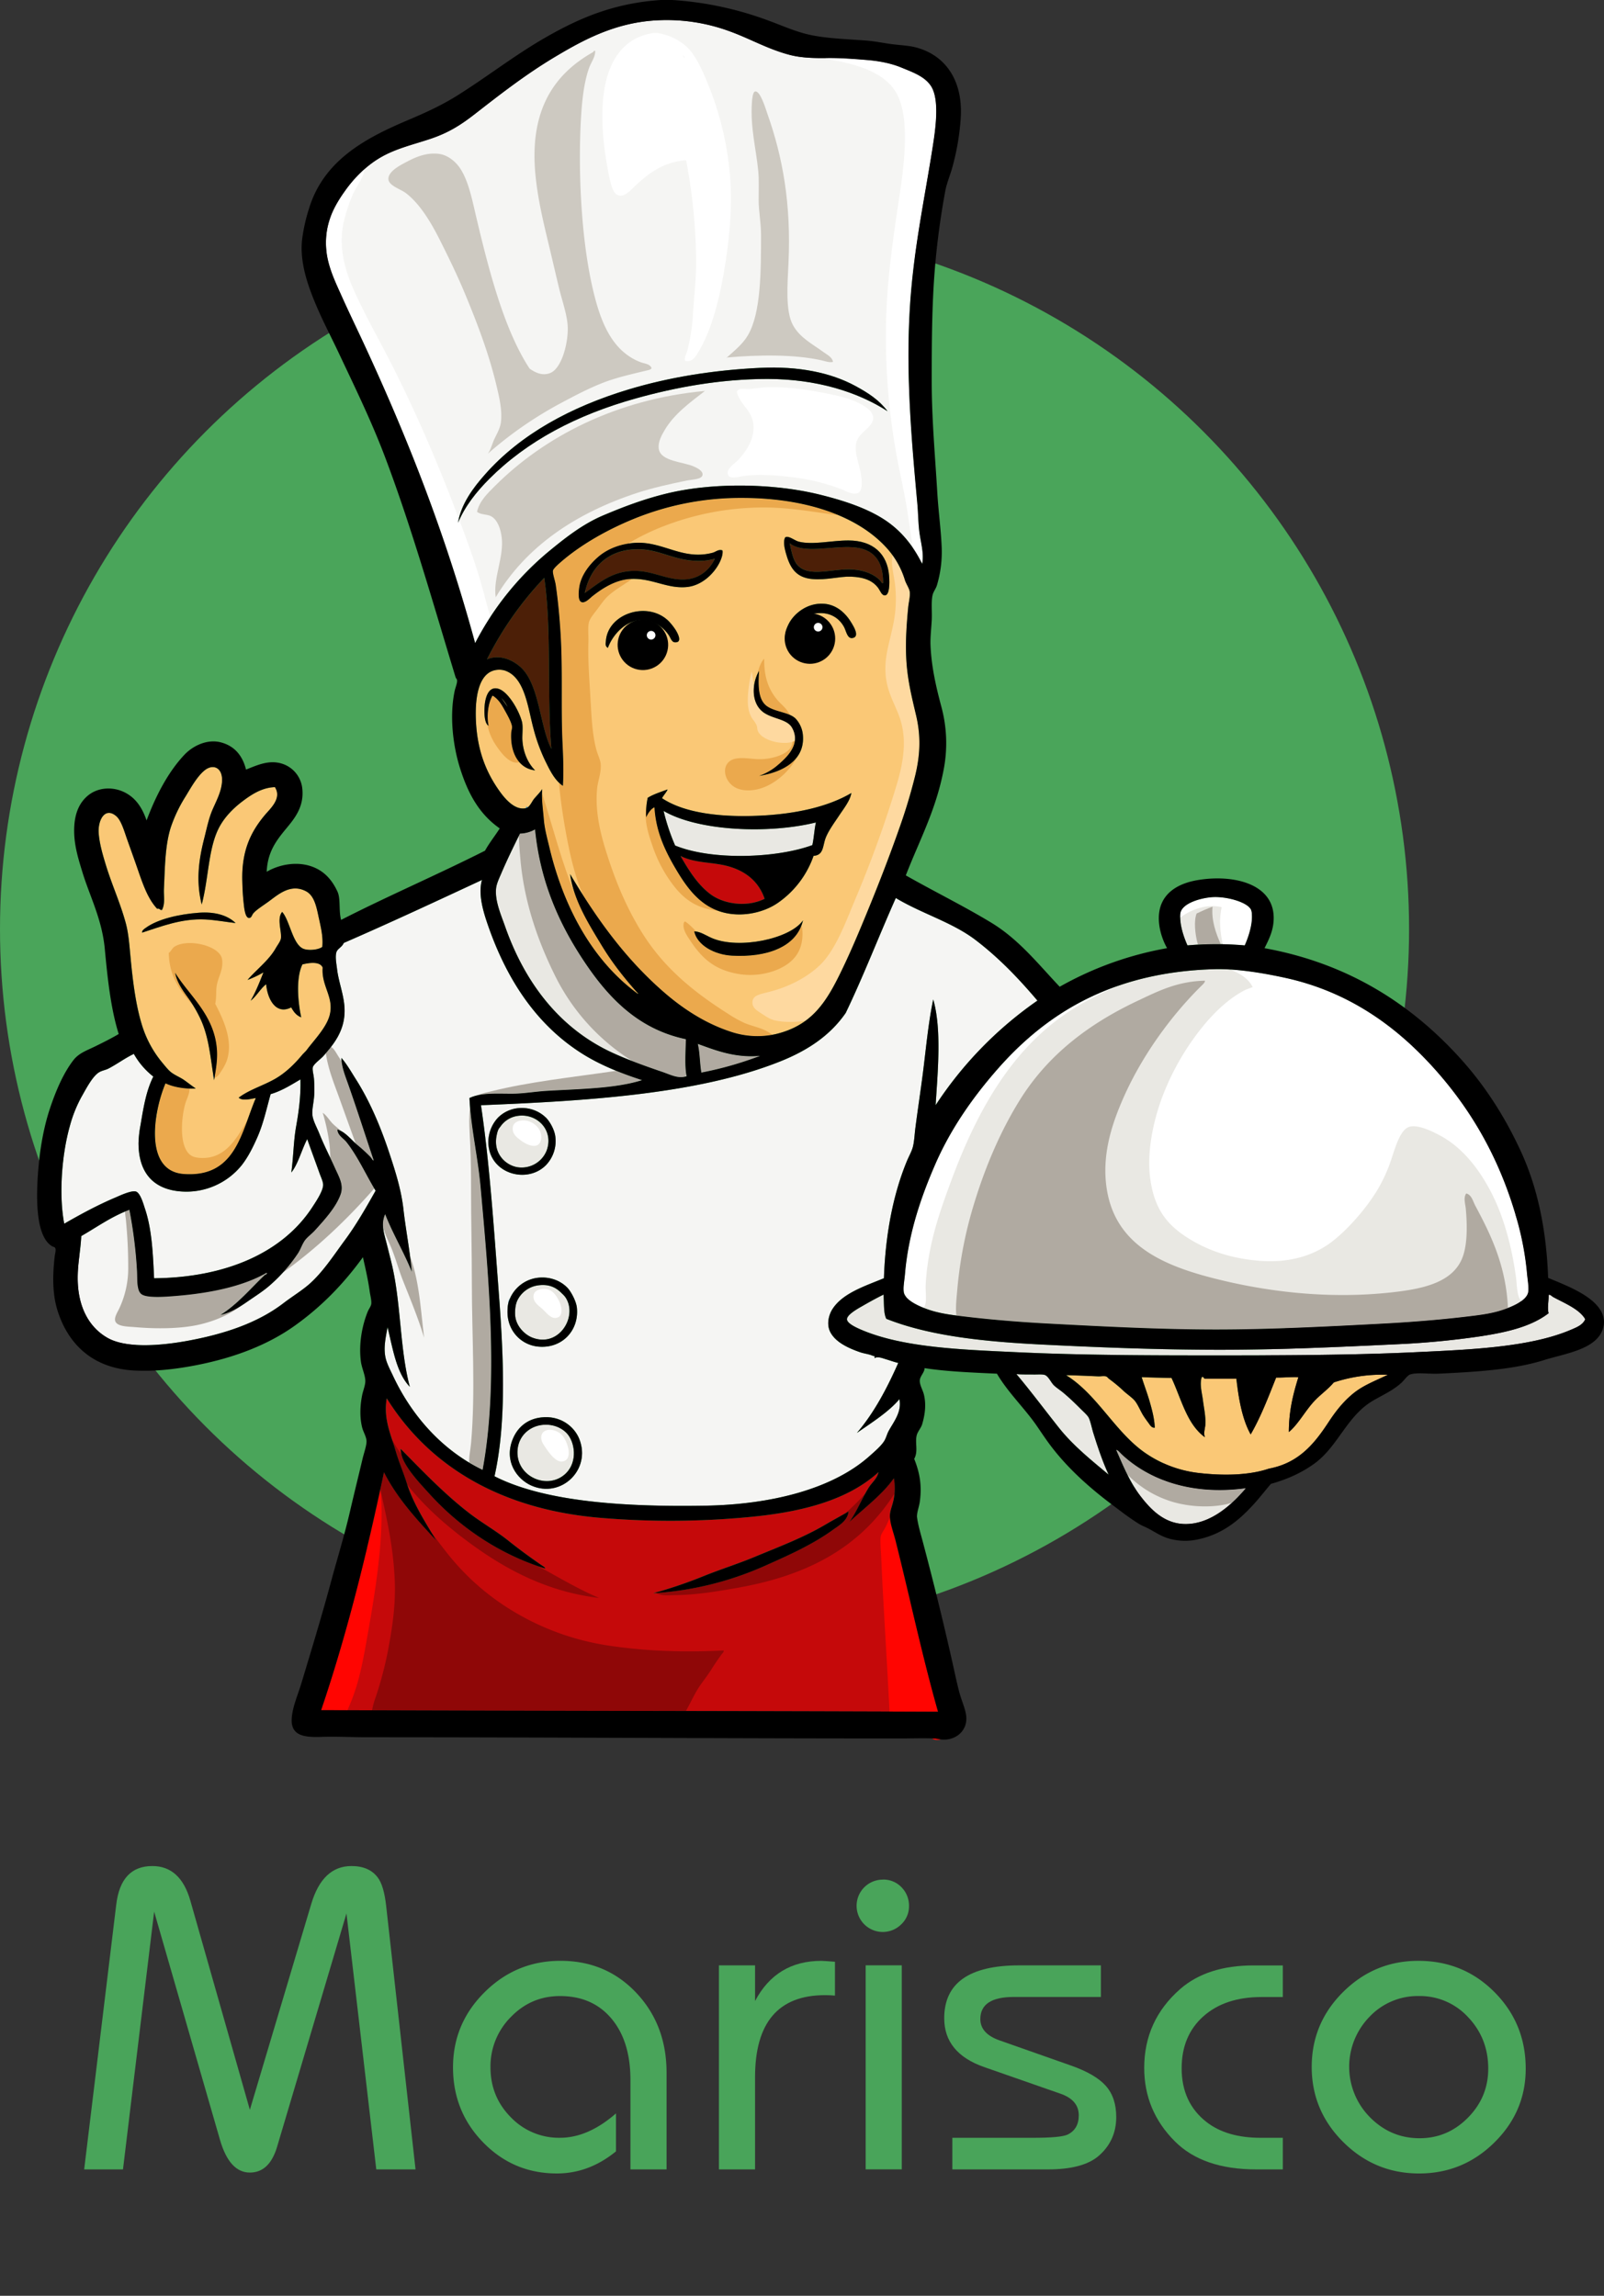 <svg xmlns="http://www.w3.org/2000/svg" viewBox="0 0 1243.47 1780"><rect x="0" y="0" width="1243.47" height="1780" fill="#333333" stroke="none"/><defs><style>.cls-1{fill:#4aa55a;}.cls-2{fill:#c5090a;}.cls-3{fill:#f5f5f3;}.cls-4{fill:#4c1f07;}.cls-5{fill:#e9e8e3;}.cls-6{fill:#fac876;}.cls-7{fill:#eba94d;}.cls-8{fill:#4fa1ca;}.cls-9{fill:#b0aaa1;}.cls-10{fill:#8f0707;}.cls-11{fill:#cdc9c1;}.cls-12{fill:#fff;}.cls-13{fill:#fed9a0;}.cls-14{fill:#ff0501;}.cls-15{fill-rule:evenodd;}.cls-16{fill:#49a45a;}</style></defs><g id="Background"><circle class="cls-1" cx="546.18" cy="720.32" r="546.18"/></g><g id="Base_Colors" data-name="Base Colors"><path class="cls-2" d="M558.83,670.35c-10.34-1.86-21.6-1.88-30.84-6.48,0-.17-.25-.35-.31,0,6,10.37,13.2,22.35,23.75,29.91,9.82,7,27.33,10,41.32,3.09C587.67,681.82,575.48,673.33,558.83,670.35Z"/><path class="cls-3" d="M427.47,425.83c12.22-10,25.07-19.85,40.09-26.21,15.23-6.45,31.06-12.54,49.33-17,36.45-8.82,83.54-7.81,118.72.92,17.76,4.41,34.6,9.88,48.1,18.2,13.91,8.57,23.66,20.42,31.14,35.46,1.45-7.81-.7-15.24-1.85-22.82-1.18-7.78-1.13-15.8-1.85-23.74-4.19-46.23-8.59-93.94-6.17-145.24,2.32-49,11.76-90.22,18.51-134.43,2.15-14.12,4.62-34.63-1.85-44.41-4.84-7.3-13.87-10.49-22.82-14.18-8.09-3.34-17.16-5.08-26.52-5.86-9.89-.83-20.64-1.65-30.84-1.54s-20.14-.06-29.29-2.47C595.24,38.1,581.46,30,565.92,24.36a141,141,0,0,0-56.12-8.63C477.21,17.27,452.17,31,430.25,44.09,407.52,57.69,388.09,72.86,368,88.5c-10.56,8.2-20,14.33-34.23,19.11-13,4.37-26.87,7.49-38.85,14.5-10.92,6.38-20.14,15.61-27.44,25.9-7.48,10.53-14.41,22.41-14.8,38.85-.39,16,6.34,29.6,11.72,41.63,5.73,12.83,11.5,24.66,16.95,36.38,34.38,73.89,64,149,87,233.73A228.43,228.43,0,0,1,427.47,425.83ZM355,405.48c2.54-14.83,11.68-27.08,21-37.62,27.42-31.1,66.52-52.44,111.62-66,30.17-9.06,64.22-14.87,101.75-16.65,29.76-1.4,54.71,3.66,74,14.19,10,5.45,18.16,10.8,24.67,19.42-23.34-15.1-55.47-25-93.13-25-36.54,0-71.44,6.54-102.06,15.1-45.83,12.82-84,32.85-113.47,62.29C369.5,381.12,360.46,392.37,355,405.48Z"/><path class="cls-4" d="M405.27,519c13.09,14.34,13.51,45.08,22.2,61.67-3.63-42.41.36-92.45-5.55-132.59a261.92,261.92,0,0,0-44.4,63.21C388.6,506.5,399.94,513.11,405.27,519Z"/><path class="cls-4" d="M661.2,441.55c9.37.69,16.57,3.86,21,8.33.86.88,1.73,3,2.46,2.16.11-17.58-7.6-26.73-23.74-27.75-16.74-1.06-38,5.4-48.72-3.09,1.47,6.34,2.54,12.77,5.86,16.65C627,448.33,645.85,440.44,661.2,441.55Z"/><path class="cls-5" d="M388.62,541.15c1.55,2.07,4.31,6.14,4.93,7.09A26,26,0,0,0,388.62,541.15Z"/><path class="cls-4" d="M495,442.79c13,.81,24.23,7.59,37,6.47,11.18-1,18.44-8.05,22.2-16a54.1,54.1,0,0,1-8.63,1.54c-21.41,1.44-33.26-9.12-51.5-8.94-22.38.22-36.46,13.74-40.7,33.92C464.69,451.87,475.56,441.58,495,442.79Z"/><path class="cls-6" d="M407.74,626.56c3-.7,4.51-5.1,6.47-7.4,2.44-2.87,4.85-5.21,6.17-7.4-.72,7.88.6,16,1.23,23.74.58,7.11,2.62,14.49,4.32,21.59,11.58,48.46,34.55,88.41,68.14,113.16,1.8,1.06-.49-1.13-.3-.92-10.48-11.81-19.52-23.32-27.76-37-9.51-15.82-21.17-34-24.05-54.58,20.8,35,43,65.73,72.77,91.58,13.74,11.93,31,23.74,51.5,30.52a64.88,64.88,0,0,0,35.46,1.85c26.45-6.45,37.9-23.13,49-45.63,6.13-12.4,11.52-24.75,16.65-37,10.71-25.59,21-51.66,29.91-77.09a425.2,425.2,0,0,0,12.33-41c3.91-16.37,4.26-30.74.62-46.25-3.52-15-7-28.51-7.71-45.64-.56-12.85.4-25.73,1.54-37.92.38-4.08,1.68-8.7,1.23-12.34-.32-2.63-2.74-6-3.7-8.94A65.59,65.59,0,0,0,688,425.52c-23.47-26.47-65.33-39.47-112.86-39.47a218.35,218.35,0,0,0-84.8,16.65c-19.66,8.1-40,19.53-55.5,33-2.13,1.85-5.94,5.23-6.17,6.78-.35,2.4,1.63,7.47,2.16,11.1,1.78,12.19,2.93,24.82,3.7,37,1.83,28.92.24,57.82,1.54,85.41.52,10.93,1,22,.31,33.31-6.51-4.43-10.13-12.12-13.87-19.74a136.41,136.41,0,0,1-8.94-24.67c-4.47-16.64-6.68-39.8-22.21-45a15.35,15.35,0,0,0-3.7-.61c-16.22-.49-19.26,20.11-18.8,37,.63,23.59,7.13,40.76,17.26,55.5C389.54,616.69,398.14,628.83,407.74,626.56ZM471.26,502.3c-2.41-1.35-1.71-3.64-1.54-5.55,1.82-21.44,32.8-31,48.71-15.11a45.73,45.73,0,0,1,4.94,6.17c1.76,2.61,6.29,10.7-.31,10.17-2.4-.19-3.22-3.48-4.63-5.55-4.25-6.27-12-11.8-20.66-11.72C485.16,480.84,475,492,471.26,502.3ZM622.35,714.13c-5,20.35-28.27,28.3-54.89,26.83-13.11-.73-26.77-7.67-29.29-18.81,4.72,0,9,3.18,13.87,5.24,20.78,8.83,60.14.65,70.31-13.56C622.7,713.88,622.52,714.13,622.35,714.13ZM661.2,494.59c-4.27,1-5-4.84-6.78-8.33-3.35-6.38-10.31-12-21.28-10.79-9,1-15.45,8.37-18.81,15.42-1.15,2.41-1.08,6.18-4.32,7.71-2.66-5.11-.56-10.79,1.24-14.49,4-8.25,14.49-16.91,27.44-16,9.81.66,17,7.29,21.58,15.11C661.74,485.67,666.57,493.4,661.2,494.59Zm-52.42-78c2.69-1.53,7.18,2.58,10.48,3.39,11.14,2.72,25.64-1,38.55-.93,19,.07,30.13,10.35,31.45,27.45.48,6.21.29,14.71-3.08,15.11-2.56.3-3.82-3.58-5.25-5.55-4.26-5.89-11.09-8.6-21.27-8.95-9-.3-18.89,2.82-29.91,1.85-13.36-1.16-17.6-9.53-20.66-20.65C608.22,425.15,606.94,419.32,608.78,416.58Zm-20.35,103.6c-.66,10.28-1,22,5.86,27.14,6.44,4.77,17.43,4.79,22.51,9.86a21.45,21.45,0,0,1,5.55,12c2.29,20.5-16.12,29.66-33.92,32.38a44.08,44.08,0,0,0,14.49-8.33c7-6,18.3-16.25,11.1-29-4.11-7.27-16.32-6.66-23.43-12.95C582.52,544.19,582.7,530.34,588.43,520.18Zm.31,112.24C617,631.14,642,625.48,660,614.85c-1,5.9-5.52,11.51-9.56,17.57-3.71,5.57-8.44,12-10.49,17.58-2.22,6.11-1.44,13.06-9.25,13.56a73.79,73.79,0,0,1-27.13,36.08c-12.15,8.73-32.45,12.92-49.34,5.55C540,699,531.11,686.06,523.37,672.82c-7.83-13.39-14.95-28.3-16-46.87-2.56.93-5.07,4.58-6.47,7.7a60.78,60.78,0,0,1,1.23-15.1c4.52-2.79,10.11-4.49,15.42-6.48-.61,1.87-3.1,4.51-4.32,6.78C530.81,630.62,559.38,633.76,588.74,632.42Zm-139.68-177c1.39-9.76,8.41-18.27,14.8-23.74,7.63-6.54,17.84-10.16,28.67-10.8,21.5-1.26,36.72,13.79,59.82,7.71,2.48-.65,4.69-3,7.71-1.85.55,2.63-.79,6.47-2.16,9.25-4.23,8.61-13.63,17.92-25.28,19.12-15.76,1.63-27.74-7.45-44.71-6.17-11.37.87-21.64,7.69-29,13.57-1.52,1.22-5.81,5.94-8.63,4C447.9,464.9,448.67,458.13,449.06,455.43ZM381.84,539.3c-3.23,5.29-4.76,15.28-3.09,23.43-3.11-1.9-3.5-9.23-3.08-15.1.47-6.61,2.91-16,10.79-13.57,7.66,2.36,15.92,16.93,18.19,25.59.93,3.53.12,10,.31,13.88.5,10,4.61,18.62,9.87,23.74-13.13-1.46-19.43-14.35-18.5-29.29.09-1.47.77-3.06.61-4.63-.34-3.52-4.52-10.59-6.16-13.57C388.31,545.3,385.74,541.62,381.84,539.3Z"/><path class="cls-5" d="M629.75,655.24c1.24-5.54,1.53-12,2.77-17.58-36.34,9-91.09,6.88-118.09-8.94a161.44,161.44,0,0,0,8.94,26.83C551.4,667.15,601.68,665.59,629.75,655.24Z"/><path class="cls-5" d="M540.94,809.41c1.64,6.69,1.54,15.12,2.78,22.2a272.92,272.92,0,0,0,45.63-13C569.67,820.55,554,814.11,540.94,809.41Z"/><path class="cls-5" d="M423.77,892.05c5.75-15.68-7.45-29.1-22.51-26.83a19.57,19.57,0,0,0-12.95,7.71c-1.54,2.11-2.33,2.31-3.39,7.71-2.66,13.57,6.79,22.84,16.34,24.36A20.87,20.87,0,0,0,423.77,892.05Z"/><path class="cls-5" d="M964.92,732.94c2.69-5.85,6.23-16.09,5.55-24.36a12.55,12.55,0,0,0-.61-3.08c-2.67-6.13-19.49-10.73-30.53-9.87-9,.7-23.7,4.91-24.36,13s2.61,17.77,5.55,24.36A255.18,255.18,0,0,1,964.92,732.94Z"/><path class="cls-5" d="M412.36,1037c19.45,7.81,33.63-13.11,27.75-27.75-1.56-3.88-3.31-5.17-4.93-6.78-4-4-9.33-7.11-18.19-5.86a21,21,0,0,0-16.35,12.64c-1.66,4.15-1.43,9.82-1.23,11.41C400.43,1028.62,406.93,1034.79,412.36,1037Z"/><path class="cls-3" d="M655.65,785.36c-12.24,17.71-29.77,29.2-50.88,37.62-62.9,25.09-147.85,30.58-231.88,33.92,6.61,44.51,9.88,93.53,13.57,142.15,3.6,47.44,6.77,101.71-3.08,145.54,40.23,20.54,104.4,23.76,163.11,22.81,51.38-.82,98.8-12.92,127.35-38.23,4.31-3.82,9.28-8.07,11.72-12,1.42-2.3,2.06-5.24,3.39-7.7,3.71-6.87,10.36-14.69,8.33-24.67-8.33,10-22.24,18.67-33,26.21,13.27-15.51,23.23-34.33,32.07-54.27-2.93-.67-6.07-1.84-9.25-2.78-2.93-.86-6.54-2.49-9.25-.92.67-2.14-.73-1.62-1.23-1.85-2.86-1.32-6.67-1.67-9.87-2.78-9.08-3.14-19.11-7.75-23.13-15.72-3.09-6.15-1-13.57,1.85-17.89,8-12.31,25.39-17.75,39.78-23.74,1.19-34.83,7.4-65.77,17.88-91,1.55-3.72,3.75-7.51,4.63-11.1,1.07-4.38,1.25-9.55,1.85-14.19,1.87-14.62,4.06-28.83,5.86-42.86,2.45-19.14,4.09-38.27,8-57,6.62,22.85,3.5,56.09,1.85,82a296.06,296.06,0,0,1,78.93-81.1c-14.54-17.15-29.67-33-47.79-46.87s-41.54-20.4-62-32.68C681.35,725.75,669.49,756.55,655.65,785.36Zm-276.9,103a27.67,27.67,0,0,1,7.4-21.89,25.79,25.79,0,0,1,18.2-7.4,26.6,26.6,0,0,1,19.11,7.71c2.55,2.61,6.47,8.92,7.09,14.8a26.93,26.93,0,0,1-7.4,21.89C408.83,917.79,381.11,910.5,378.75,888.35Zm14.8,125.81a18.57,18.57,0,0,1,1.54-6.79,27,27,0,0,1,21.59-16.65c10.87-1.33,19.3,3.29,23.74,8.33,2.2,2.49,6.26,9.69,6.79,14.8,1.82,17.7-11.52,31.93-29.91,30.22C403.47,1042.78,392,1030.76,393.55,1014.16Zm18.2,137.52c-11-4.94-21.32-18.83-14.19-36.08,3.37-8.14,10.33-15.26,21.89-16.65,14.86-1.78,25.72,6.93,29.61,16.65C458.58,1139.46,434.89,1162.1,411.75,1151.68Z"/><path class="cls-5" d="M419.76,1104.81c-9.39,1.32-17.42,8.33-18.5,18.81-2.17,21.16,23.6,32.52,37.62,18.5,9-9,6.92-24.24.31-31.14C435.07,1106.68,427.83,1103.67,419.76,1104.81Z"/><path class="cls-5" d="M773.13,829.15c-18.54,21.17-36.17,45.9-48.41,74.31-10,23.12-20.36,51.8-23.13,84.18-.42,5-1.62,11.13-.92,14.49,1.3,6.28,12.79,11.18,20,13.57,9.17,3,18.86,4.08,28.68,5.24,20.6,2.44,42.39,4.17,62.59,5.24,43.39,2.31,87.89,4.63,130.74,4.63,42.32,0,87.33-2.32,130.74-4.63,20.09-1.07,42.19-2.82,62.59-5.24,10.16-1.2,19.59-2.24,28.68-5.24,7.32-2.42,18.85-7.19,20-13.88.64-3.54-.46-9.5-.92-14.49a229.07,229.07,0,0,0-7.09-39.16c-13.3-48.67-35.67-87.28-65.06-119.95-28.41-31.57-65-59-115-70-16.29-3.57-37.54-7.28-55.19-6.79C860.86,753.68,810.25,786.77,773.13,829.15Z"/><path class="cls-3" d="M268.67,885.57c-2.52-3.21-6.93-5.19-7.09-9.86,6.14,1.94,10.28,7.57,15.11,11.72A121.68,121.68,0,0,1,287.17,897c.82.89,2.22,3.57,2.47,2.47-6.65-19.92-13-39.74-19.73-58.89-2.29-6.49-5.08-13.2-5.25-20.35,4.28,4.9,7.55,10.74,11.1,16.34,10.72,16.85,19,36.23,25.91,57,4.51,13.64,9.34,28.45,11.1,44.1s5,31.91,6.47,48.41C313,970.58,304.72,957,298.58,941.39c-3.42,7.81-.94,14.47,1.24,23.12,1.27,5,2.6,10.3,3.7,14.8,7.45,30.54,6.33,66.64,14.18,95.9-10.39-10.79-13.08-29.27-17.27-46.25-1.33,7.89-3.3,15.63-1.54,23.74,1,4.56,3.64,9.45,5.86,14.18,15,31.92,39,58.06,69.38,72.77,12.62-67.55,4.59-150.74-1.54-219.23-2.14-23.8-7.58-46.32-8.64-69.07,9.45-4.54,22.58-3.22,34.54-3.39,8.15-.12,16.68-1.66,25.28-2.16,26.21-1.54,53.29-1.77,74-8.33-17.13-5.58-33.07-12-47.17-21-34.53-22.08-57.47-56.44-72.16-98.68-3.84-11.05-7.78-24.06-4.93-35.15.17,0,.35-.25,0-.31-35.44,16.47-70.83,33-107,48.72-1.62,3.75-5.06,4.25-5.86,7.71-.83,3.64.19,8.61.62,12.34,1.29,11.18,6,21.46,5.86,33-.12,15.45-8.61,25.73-16.34,34.53-2.23,2.54-7.84,6.4-8.33,9-.4,2.11.68,5.63.93,8.63s.31,6.46.31,9.56c0,7.4-1.88,13.13-1.55,18.19.3,4.54,3.42,9.94,5.25,14.49,4,10,8,17.49,12.33,27.14,3.06,6.82,6.92,13,4.32,20.35-3.63,10.22-12.89,20.12-19.74,27.75-2.66,3-6.14,5.33-8,8-2.18,3.11-3.24,6.8-5.25,9.86a124.26,124.26,0,0,1-21.58,24.67c-5.47,4.85-11.65,8.66-17.88,13-6,4.15-12.67,8.45-20.66,10.18,13-8,23.55-20.73,34.22-30.84.43-.4,2.29-.69,1.54-1.85-17.52,10.16-42.43,15.66-69.37,17.89-6.93.57-22,2-27.14-.93-4.52-2.56-3.6-11.81-4-18.81A352.88,352.88,0,0,0,100.31,938c-14,5.25-25.09,13.35-37.31,20.36-.57,11.56-2.8,21.12-2.77,32.68.05,22.54,9,38.21,23.13,46.25,14.54,8.3,41.3,6,61.05,2.47,29.88-5.4,55.48-14.18,75.23-29.29,6.75-5.17,14.3-9.77,20.05-14.8,10.58-9.29,19-22.35,27.75-34.23,9-12.17,16.63-25.66,23.74-38.24C283.61,910.7,277.45,896.77,268.67,885.57Z"/><path class="cls-5" d="M869.33,1127.32c-1.42-1.35-2.84-3.27-4-3.08,5.54,12.56,10.55,25,18.8,35.76,7.41,9.64,17.74,20.88,33.31,21.59,21.81,1,39.45-17.15,48.41-27.75C923.16,1159.67,890,1146.93,869.33,1127.32Z"/><path class="cls-5" d="M474,815.89c11.8,5.5,25.85,10.58,39.16,15.11,6.74,2.29,12.72,5.69,19.12,3.39-1.67-7.1-.75-19.57-.62-28.68-37.62-7.86-60.73-33.13-78.93-60.43-18.52-27.77-33.81-60.56-37.93-101.76,0-.19-.05-.36-.31-.31a24.9,24.9,0,0,1-11.41,3.09c-5,10.07-10,20.33-14.49,30.83-1.53,3.58-3.57,7.8-4,11.41-1.19,9.69,4,21.31,6.78,29.29C406.85,762.14,433.88,797.15,474,815.89Z"/><path class="cls-5" d="M844.05,1099.26c-1-2-4.07-4.69-6.17-6.78-4.79-4.8-8.78-8.63-13.57-12.65-2.47-2.07-5.37-3.86-7.4-5.85-2.17-2.14-4.23-7.13-7.09-8-2-.61-5.67-.26-8.32-.31-5.17-.1-9.55.1-13.57-.31,11.06,13.12,21.89,27.65,33,41.63s25.38,25.34,38.55,36.38c-4.67-10-8.59-21.68-12-32.68C846.41,1107.38,845.49,1102.24,844.05,1099.26Z"/><path class="cls-6" d="M1034,1071.82c-4.55,5.47-10.27,9.3-15.11,14.49-7.14,7.66-12.42,17.91-19.73,24,0-16.62,3.46-29.84,7.4-42.55-6.09-.24-11.34.38-17.27.31-6.06,15.21-11.91,30.55-19.73,44-6.48-11.61-9.22-27-11.1-43.25H934.4c-1.57,0-.78-1.82-2.78-1.15-1.77,5.55.15,11.87.93,17.92.79,6.24,2.34,13,1.85,19.14-.27,3.29-1.54,6.27-.31,9.57-14-10-18.24-29.66-25.9-45.94-7.77-.15-15.49-.34-23.13-.61,1.93,6.15,4.3,12.34,6.17,18.81s3.7,13.29,4,20.35c-2.52.33-3.79-2.19-4.93-3.7-1.25-1.67-2.59-3.55-3.7-5.24-2.34-3.57-4-8.07-6.47-11.41-1.87-2.55-5.87-5.23-8.64-7.71a120.52,120.52,0,0,0-11.41-9.56c-1.32-.94-1.61-1.85-2.77-2.16-1.76-.46-4.07.08-5.86,0-7.73-.34-16.45-.76-25-.92,23.63,14.55,37.3,42.75,59.82,59.2a91.23,91.23,0,0,0,43.17,16.65c18,2.09,38.49,2,54.27-3.39,23.25-4.35,35.35-19.49,46.25-36.08,5.74-8.73,11.46-15.94,19.12-22.2s16.66-9.61,26.83-14.49A119.42,119.42,0,0,0,1034,1071.82Z"/><path class="cls-5" d="M1203.89,1005.52c-1.1-.61-2.13-2.1-3.39-1.54.14,4.92-1.13,10.14,0,14.18-13.58,10.53-32.81,14.83-52.73,17.89a637.54,637.54,0,0,1-64.75,6.17c-45.07,2.14-91.64,4.32-136.91,4.31-46.2,0-92.5-1.78-137.21-4s-87.47-6.4-121.8-20c-2.26-4.34-1.69-11.94-2.16-18.81-4.55,2.24-9.68,5-16,8.64-3.59,2.06-12.86,7.07-12.34,10.79.44,3.08,7.15,6.21,11.41,8,32.49,13.8,77.94,15.26,120.26,17.26,49.94,2.36,103.73,2.47,154.48,2.47,51,0,105.84-.17,154.48-2.47,42.58-2,88.6-3.82,120.26-17.26,4.44-1.89,9.56-3.8,11.41-8.33C1224.36,1014.85,1212.31,1010.19,1203.89,1005.52Z"/><path class="cls-2" d="M689.88,1174.81c.13-4,2.31-8.43,3.08-13.26a44.36,44.36,0,0,0,0-15.42c-8.79,12.58-23.49,23.58-34.54,33.92,6-8.38,9.63-18.12,15.11-26.83,2.4-3.8,6.24-6.68,7.4-11.41.17,0,.35-.25,0-.31-22.88,20.72-56.19,30.1-95.28,34.23a646.1,646.1,0,0,1-122.1.93c-77.73-7-132-41.54-163.73-92.51-2.74,15.92,3.17,27.88,6.78,40.39,2.52,8.77,6.06,16.81,8.63,25,5.29,16.82,15,31.3,22.82,44.71-14.91-16.12-29.89-32.19-40.39-52.73-13.54,64.17-29,126.38-48.72,184.4,158.62.59,320,.59,478.25,1.23-12.16-42.73-21.85-88.63-33-132.9C692.58,1187.82,689.68,1180.63,689.88,1174.81Zm-267.34,41.31c-35.31-11-66.12-32-89.42-57.66-7.25-8-16.9-18-21-27.75a25.41,25.41,0,0,1-1.54-6.78c-.09-.55.29-.63.31-.31,16.78,17,33.53,34.62,53,49.64,9.67,7.45,20.53,13.54,30.22,21.28,8.27,6.6,16.88,12.92,25.9,19.12C420.91,1214.23,423.06,1215.46,422.54,1216.12Zm222.63-29.6c-15.52,11.18-34.31,19.57-52.73,27.75a249.42,249.42,0,0,1-86,21,361.21,361.21,0,0,0,39.78-13.57c12.88-5.16,26-9.27,38.54-14.49,18.92-7.87,37.74-14.92,54.88-25,6-3.54,12.09-6.79,17.89-10.18.26-.06.29.12.31.31C656.77,1179.37,650.13,1182.94,645.17,1186.52Z"/><path class="cls-3" d="M105.25,923.81c3.53.93,5.94,9.84,7.09,13.26,5.38,16,6.2,34.62,7.09,54,55.42-.47,99.7-19.75,122.72-55.19,2.42-3.73,8.35-12.36,8.33-17.27,0-2.48-1.76-6.09-2.78-8.94-3.2-9-6.53-17.89-9.55-26.52-4.3,8.23-7.2,19.71-12.34,25.9,1.63-11.34,1.7-24.21,3.7-35.46,2.08-11.65,3.72-23.58,3.39-36.69-6.5,3.77-14.34,8.88-23.12,11.41-3.28,11.7-5.62,23-10.49,33.91-3.28,7.39-7,14.91-12,21.28A55.1,55.1,0,0,1,141,923.81c-21-1.31-33.61-13.44-33.61-37.62A87,87,0,0,1,109,872c2.34-14.22,4.48-26.59,9.86-37.31a58.93,58.93,0,0,1-15.1-17.58c-7,3.36-13.25,8.09-19.74,11.41-2.17,1.11-4.89,1.47-7.09,2.78-5.12,3-10,12.55-13.57,18.8a101.82,101.82,0,0,0-9.25,23.13c-6,21.21-8.68,52.4-4.31,75.55,11.72-6.77,25.66-14.4,39.77-20.35C92.36,927.24,101.53,922.83,105.25,923.81Z"/><path class="cls-6" d="M101.24,742.19c1.73,18.43,4,36.52,8.63,51.81a83.87,83.87,0,0,0,15.73,29.6c2.33,2.81,5,6.26,7.4,8,3,2.24,6.85,3.72,9.87,5.86,3.3,2.35,6.14,4.61,8.94,6.48-8.42.48-17.4-1.09-23.44-4-9.27,21.85-17,68.07,14.19,70.3,40.25,2.89,44.51-32.31,55.81-58.89-3.83.64-10.51,2.47-13.26-.31,8.16-6.17,18.73-9.19,28.06-14.49,8-4.55,15-11.28,21-18.5,1.13-1.37,2.65-2.6,3.7-4,5.74-7.73,15.55-17.6,17.88-27.44,3.25-13.73-6.65-22.06-5.55-36.39-2-5-10.48-3.81-15.72-2.47-5.09,10.53-3.53,28.85-.93,41-3.73-1.4-5.93-4.35-7.71-7.7-12.16,6.23-18.53-6.95-19.42-17.89-4.16,2.84-7.47,9.19-12,12.64,0-.31.25-.36.31-.61,3.71-6.37,7-14.8,9.56-21.28a82,82,0,0,1-12.34,5.86c6.86-8,16.46-15.08,21.9-24.67,1.35-2.39,3.74-5.36,4-7.71.63-5.57-3.34-15.25.93-20.35,5.83,6.51,8,24.45,16,28.37,3.63,1.77,11.63,1.28,15.11-1.23.87-8.21-1.42-16.48-3.08-24.36-1.7-8.05-3.55-15.65-9.56-18.81-12-6.33-21.86,2.83-29,8-4.71,3.42-9.28,6.22-11.72,9-1.32,1.47-1.39,3.68-3.39,3.7-3.19,0-3.86-8.32-4.32-12.65-.62-5.85-.8-11.38-.93-16-.66-24,7-38.51,17.27-50.88,4.34-5.22,13.64-13.13,8-21.89-10.17.29-18.57,6-25.29,11.1s-13.28,11.61-17.57,19.43c-8.9,16.22-8.39,40-13.88,60.43-4.54-17.89-2.33-34.45,1.85-50.87,2.05-8,3.55-15.72,6.48-22.51s6.81-13.78,7.4-21.59c.84-11-6.76-14.51-13.57-8.94-5.81,4.75-10.57,13.41-14.8,20.35a112.06,112.06,0,0,0-11.41,24c-4.42,14.15-4.46,31.1-5.24,47.49-.26,5.55,1.11,11.44-1.54,16.34-1.79.25-1.62-1.47-3.7-.93-8-8.52-11.83-21.41-16.65-35.15-2.1-6-4.45-12.47-6.79-19.11-2.11-6-4.44-14.29-8.32-17.58-8.73-7.4-14.3,3.15-13.57,13.26.59,8.12,3.14,16.77,5.55,24.67,4.81,15.75,11.15,29.27,15.42,45C99.71,723.67,100.33,732.54,101.24,742.19ZM166,837.47c-3-18.13-3.9-32.44-10.17-46.56A100.19,100.19,0,0,0,145.33,773c-4.12-5.74-8.26-11.68-9.56-18.81,10.73,17.59,30.42,32.52,32.38,59.51C168.77,822.17,167.2,829.94,166,837.47ZM113,719.38c9.49-6.89,26.11-10.61,41.31-11.72,11.59-.85,21.85,1.65,28.37,8-7.59-.89-15.7-2.38-23.43-2.78-18.46-.95-34.67,5.61-49,10.18C109.83,721.46,111.87,720.16,113,719.38Z"/></g><g id="Shadings"><path class="cls-7" d="M453.55,459.62c.11-.69.21-1.37.33-2.05-.18.72-.35,1.44-.51,2.18Z"/><path class="cls-7" d="M452.17,694.35c17.95,28.19,37.61,53.3,62.56,75,13.74,11.93,31,23.74,51.5,30.52a65.91,65.91,0,0,0,32.42,2.5c-5.53-5.05-14.75-6.3-21.63-9.28a97.09,97.09,0,0,1-13.57-7.71c-26.18-16.62-48.75-35.21-65.37-61.67-11.18-17.8-19.53-36.93-26.52-58.28-4.9-15-10.65-34.32-8.63-54.26.59-5.81,3.23-12.09,2.78-18.51-.26-3.65-2.32-7.37-3.4-11.4-3.25-12.18-3.78-26.27-4.62-40.71-.79-13.64-2-29.2-1.54-42.86.17-5-.54-10.82.31-14.8.74-3.51,4.4-7.57,6.78-10.79,2.79-3.78,5.13-7.17,8-9.87,5.49-5.13,12.86-9,18.65-13.36-.66,0-1.33,0-2,.1-11.37.87-21.64,7.69-29,13.57-1.52,1.22-5.81,5.94-8.63,4-2.39-1.63-1.62-8.4-1.23-11.1,1.39-9.76,8.41-18.27,14.8-23.74a46.41,46.41,0,0,1,23-10.17,174,174,0,0,1,28.5-13.88,214.78,214.78,0,0,1,76.78-14.19c21.34.06,38.7,3.6,57.92,6-21.35-8.94-47.15-13.37-74.88-13.37a218.35,218.35,0,0,0-84.8,16.65c-19.66,8.1-40,19.53-55.5,33-2.13,1.85-5.94,5.23-6.17,6.78-.35,2.4,1.63,7.47,2.16,11.1,1.78,12.19,2.93,24.82,3.7,37,1.83,28.92.24,57.82,1.54,85.41.52,10.93,1,22,.31,33.31a23.9,23.9,0,0,1-3.06-2.51c1.08,12.39,2.89,24.63,4.91,36.12C441.64,662,445.52,679.24,452.17,694.35Z"/><path class="cls-7" d="M588.43,601.59a44.08,44.08,0,0,0,14.49-8.33c6.72-5.76,17.3-15.35,12-27.29-.11,6.7,0,11.3-2.71,14.65-4.08,5-14.51,8-23.12,8-5.61,0-11.69-1.35-17.58-.62-11.53,1.43-11.66,13.47-4.93,20,3.81,3.73,9.31,5.34,16.65,4.63,14-1.37,28-13,34.51-25.43C611.38,595.5,599.78,599.85,588.43,601.59Z"/><path class="cls-7" d="M587.21,522.6c.37-.82.78-1.63,1.22-2.42-.66,10.28-1,22,5.86,27.14,5.05,3.74,12.9,4.56,18.5,7.19-.86-1.11-1.66-2.31-2.47-3.49-2.18-3.19-5.33-5.46-7.71-8.33-6.55-7.89-10.31-17.09-10.17-31.45,0-.19-.05-.36-.31-.31C589.9,513.54,588.17,517.8,587.21,522.6Z"/><path class="cls-7" d="M602.3,557.49a17.24,17.24,0,0,0,4.25,1.11c-1.88-.77-3.92-1.43-6-2.14A11.55,11.55,0,0,0,602.3,557.49Z"/><path class="cls-7" d="M396.33,568c.09-1.47.77-3.06.61-4.63-.34-3.52-4.52-10.59-6.16-13.57-2.47-4.48-5-8.16-8.94-10.48-3.23,5.29-4.76,15.28-3.09,23.43a3.66,3.66,0,0,1-.9-.78,43,43,0,0,0,6.45,15.59c4.46,6.75,11.33,15.54,18.37,13.43C397.91,585.51,395.76,577.13,396.33,568Z"/><path class="cls-7" d="M388.62,541.15c1.55,2.07,4.31,6.14,4.93,7.09A26,26,0,0,0,388.62,541.15Z"/><path class="cls-8" d="M418.22,614.54s0,.06,0,.1l.8-1A1.52,1.52,0,0,0,418.22,614.54Z"/><path class="cls-7" d="M421.61,635.5c.58,7.11,2.62,14.49,4.32,21.59,11.58,48.46,34.55,88.41,68.14,113.16,1.8,1.06-.49-1.13-.3-.92-10.48-11.81-19.52-23.32-27.76-37-7.07-11.75-15.32-24.82-20.27-39.19-10.08-23.61-16.89-51.23-25.55-78.18C420,621.82,421.06,628.77,421.61,635.5Z"/><path class="cls-7" d="M523.37,672.82c-7.83-13.39-14.95-28.3-16-46.87-2.56.93-5.07,4.58-6.47,7.7a60.43,60.43,0,0,1,.5-10.9,24.52,24.52,0,0,0-.81,4.74c-.81,10.73,2.45,20.31,5.24,28.37a106.36,106.36,0,0,0,10.79,22.81c9.92,15.44,20,25.34,39.78,27.45l-.15-.12q-1-.37-2-.81C540,699,531.11,686.06,523.37,672.82Z"/><path class="cls-9" d="M589.35,818.66c-19.68,1.89-35.31-4.55-48.41-9.25,1.64,6.69,1.54,15.12,2.78,22.2A272.92,272.92,0,0,0,589.35,818.66Z"/><path class="cls-9" d="M380.91,846.11c-2.15.53-8,1.68-11.15,3.22,8.63-2.07,19.06-1.23,28.73-1.37,8.15-.12,16.68-1.66,25.28-2.16,26.21-1.54,53.29-1.77,74-8.33-6.91-2.25-13.63-4.64-20.12-7.27-1,.18-2.06.35-3,.49C443,835.3,410.3,838.76,380.91,846.11Z"/><path class="cls-9" d="M530.49,834.9a2.82,2.82,0,0,1,1.2-.51,2.08,2.08,0,0,1,.61,0h0c-1.67-7.1-.75-19.57-.62-28.68-37.62-7.86-60.73-33.13-78.93-60.43-18.52-27.77-33.81-60.56-37.93-101.76,0-.19-.05-.36-.31-.31a24.9,24.9,0,0,1-11.41,3.09l-.84,1.71c.06,6,.65,12.29,1.15,18,3,34.36,14.13,64.5,26.21,89.11a163,163,0,0,0,60.78,67.66c7.47,2.9,15.24,5.64,22.78,8.2C519.29,833.07,524.77,836.05,530.49,834.9Z"/><path class="cls-8" d="M409.1,625.93a2.55,2.55,0,0,0-.13-.29c-.39,0-.43-.4-.92-.31a11.29,11.29,0,0,1-.66,1.3l.35-.07A3.92,3.92,0,0,0,409.1,625.93Z"/><path class="cls-9" d="M940,703c-4.32,1.54-8.35,3.38-12.34,5.25-2.2,5.37-1.38,16,1,24.08,5.79-.32,11.76-.44,17.69-.36C942.61,723.67,939,713.63,940,703Z"/><path class="cls-7" d="M603.78,735.37a6,6,0,0,1-2.4,1.27,8,8,0,0,1-1,.17c-9.33,3.53-20.78,4.82-32.92,4.15-13.11-.73-26.77-7.67-29.29-18.81a10.73,10.73,0,0,1,1.7.14c-3-3.06-6.14-6.27-8.79-7.85a1.53,1.53,0,0,0-.93.93c-1.35,4.84,2.27,9.83,4.93,13.87,8.22,12.49,17.18,21.25,33,25a55.88,55.88,0,0,0,33-1.85c13.18-5.13,23.1-14.51,20.66-33.92a4.42,4.42,0,0,0-1,.49C617.53,726.33,611.55,731.75,603.78,735.37Z"/><path class="cls-8" d="M165.68,835.62h0c-.16-1-.32-2-.47-3A4.25,4.25,0,0,0,165.68,835.62Z"/><path class="cls-7" d="M168.15,763.47c1.37-6.82,5.17-12.1,4-19.74-1.6-10.49-26.11-16.27-36.69-9.86-2.18,1.31-3.05,4.15-4.63,4.93.37,14.85,5.57,23.91,12,32.69a85.12,85.12,0,0,0,6.74,7.87c-1.34-2.13-2.77-4.23-4.28-6.33-4.12-5.74-8.26-11.68-9.56-18.81,10.73,17.59,30.42,32.52,32.38,59.51.56,7.73-.7,14.89-1.85,21.83,2.61-.45,4.22-3.43,5.55-5.49a37.52,37.52,0,0,0,4-7.71c5.56-16.24-3.81-33.94-8.94-44.09C168,773,167.19,768.25,168.15,763.47Z"/><path class="cls-7" d="M160.75,897.6c-3.28.38-8,.35-11.1-.92-11.18-4.61-9.32-29-6.17-40.4,1.19-4.3,3.55-8.11,3.41-12.28-6.86-.23-13.65-1.7-18.52-4.06a107.88,107.88,0,0,0-5.76,18.39c-.59,3.72-1.36,7.74-1.94,11.8-1.82,17.18,1.16,34.21,15.59,38.92a14.68,14.68,0,0,1,2.07.57,26.08,26.08,0,0,0,4.23.62c32.07,2.3,41.29-19.57,49.43-42C184.43,881,176.35,895.77,160.75,897.6Z"/><path class="cls-9" d="M364.57,888c.57,12.7.61,23.93.61,35.15,0,23.68.62,47.47.62,71.54,0,41.36,2.91,84.16-.62,124.26-.45,5.13-1.85,11-1.33,15.1q5,3,10.28,5.56c12.62-67.55,4.59-150.74-1.54-219.23-1.91-21.31-6.48-41.6-8.17-61.95C363.2,867,364.12,878.09,364.57,888Z"/><path class="cls-9" d="M312.15,992.26c6.15,15.58,12.25,30.14,16.65,45-2.4-19.63-3.52-39.7-8.94-57.35q-1-3.1-2-6.15c.53,4.08,1,8.19,1.37,12.32C313,970.58,304.72,957,298.58,941.39A20,20,0,0,0,297,951.56c1.62,6.09,4.93,12.18,7.14,17.89C307.17,977.27,309.29,985,312.15,992.26Z"/><path class="cls-10" d="M355.32,1189.61c30.4,23.77,65.19,44.15,109.15,49.33-16.36-6.87-31.65-16.23-47.14-24.52-33.13-11.36-62.06-31.6-84.21-56-7.25-8-16.9-18-21-27.75a19.44,19.44,0,0,1-1-3.12c-2.53-3.61-4.94-7.34-7.17-11.22.89,2.73,1.79,5.44,2.58,8.17,2.52,8.77,6.06,16.81,8.63,25,.16.51.33,1,.49,1.51C327.37,1165.85,341.14,1178.52,355.32,1189.61Z"/><path class="cls-10" d="M540.94,1309.55c3.37-5.39,7.32-10,10.49-15.11,2.47-4,5.24-8,7.71-11.4.76-1.06,2.11-2.1,1.85-3.4-32.33,1.73-63.11.3-90.66-4A200.34,200.34,0,0,1,399.1,1250a188.57,188.57,0,0,1-51.8-45c-4.44-5.49-8.78-11.36-13.18-17.41,1.34,2.24,2.66,4.44,3.93,6.62-14.91-16.12-29.89-32.19-40.39-52.73q-1.4,6.57-2.8,13.09c4.77,22.34,9.88,43.22,11.12,69.86,1,20.73-2.21,39.27-5.24,55.5a279.46,279.46,0,0,1-9.56,36.08,60.41,60.41,0,0,0-2.73,10c80.79.26,162.16.39,243.35.55.07-.13.14-.25.2-.38C535.3,1320.06,538,1314.35,540.94,1309.55Z"/><path class="cls-9" d="M965.85,1153.84c-23.47,3.21-44.05.8-61.27-5.28l-.71,0c-1.44-.58-2.91-1.25-4.39-2a97.67,97.67,0,0,1-30.15-19.3c-1.42-1.35-2.84-3.27-4-3.08,2.83,6.43,5.54,12.84,8.61,19a80.74,80.74,0,0,0,30.85,19.84c14.64,5.41,35,6.73,50.18,2.15A121.17,121.17,0,0,0,965.85,1153.84Z"/><path class="cls-10" d="M508,1234.62l.2.13,3.72-1C510.57,1234,509.26,1234.29,508,1234.62Z"/><path class="cls-10" d="M655.55,1173.16l2-1.13c.26-.06.29.12.31.31-1,7-7.68,10.6-12.64,14.18-15.52,11.18-34.31,19.57-52.73,27.75a249.33,249.33,0,0,1-83.77,20.82c4.22,2.48,9.48,1.74,14.08,1.69,17-.16,33.1-2.94,48.1-5.55,51.45-8.92,89.27-28.39,115.33-62.9a121,121,0,0,0,7.24-10.41,42,42,0,0,0-.46-11.79c-8.79,12.58-23.49,23.58-34.54,33.92,4.88-6.86,8.23-14.64,12.29-22A191.5,191.5,0,0,1,655.55,1173.16Z"/><path class="cls-11" d="M384.92,299.1c2,8.44,4.59,18.91,3.39,28.37-.57,4.51-3,8.65-4.93,12.64s-2.76,8.39-5.24,11.71a299.49,299.49,0,0,1,57-39.46c10.4-5.55,21.23-11.29,32.68-15.73,10.37-4,22.09-6.59,33-9.25,1.38-.34,3.4-.57,4.31-1.85-1.16-3.47-5.45-3.54-8.32-4.63-20.18-7.63-29.46-26.91-35.46-49.64-5.07-19.2-8.15-41-9.87-62A578.78,578.78,0,0,1,450,99.6c.74-17.29,2.1-34.34,6.78-47.19,1.6-4.39,4.73-8.09,4.63-13h-.93c-.07.41-.5.54-.61.94-31.15,17.5-49.7,46-44.71,95.9,2.08,20.8,7.19,40.46,11.71,59.52,2.14,9,4.41,18.9,6.79,28.68,2.18,8.93,6.22,20.25,6.47,29.29.36,12.76-4.79,31.93-13.56,35.46-6.25,2.51-11.85-.51-16-3.39-19.39-29.52-31.17-74.51-41-115.94-3.43-14.44-6.24-29.48-12.95-39.47-3.39-5.05-9.43-10.22-16.34-11.1-10.19-1.29-18.91,2.93-25.59,6.48-4.52,2.39-14,7.2-13.57,13.25.36,4.94,9.44,7.64,13.26,10.49,11.12,8.3,19.92,23.26,26.52,36.38,7.13,14.2,13.93,28.16,20,42.86C369.92,250.58,379,274.09,384.92,299.1Z"/><path class="cls-9" d="M563.45,277.2c-.26-.05-.29.13-.31.31l.34-.31Z"/><path class="cls-11" d="M636.84,279.36c3,.67,6,1.92,8.94,1.24-.66-3.75-4.45-5.46-7.09-7.4-9-6.6-18.66-11.3-24.05-21.28-5.85-10.83-4.16-31.62-3.39-47.79,2.18-46.24-4.54-82.58-16.35-115.94-1.25-3.56-5.53-18.17-9.55-17.27-1.9.43-2.32,6.56-2.47,8.94-1.24,19.44,3.35,35.9,4.93,52.73.69,7.32.29,14.86.31,22.51,0,8.35,1.85,17.58,1.85,27.13,0,27.83,0,60.44-10.17,77.71-4.17,7.08-10.55,12-16.32,17.26C588.27,275,616,274.68,636.84,279.36Z"/><path class="cls-9" d="M97.54,945.09c1.16,12.22,1.85,23.3,1.85,37a73.35,73.35,0,0,1-6.78,32.07c-1.26,2.75-3.88,6.66-3.4,9.55.84,5,10.06,4.77,15.42,5.25,17.11,1.5,35.43,1.24,49.34-1.85,12.87-2.87,24.64-8.15,33.49-15.13-4.92,3.17-10.32,6.08-16.53,7.42,13-8,23.55-20.73,34.22-30.84.43-.4,2.29-.69,1.54-1.85-17.52,10.16-42.43,15.66-69.37,17.89-6.93.57-22,2-27.14-.93-1.6-.9-2.51-2.64-3.05-4.82l-.34-.11c0-.34.07-.67.1-1-.7-3.86-.48-8.75-.72-12.87A352.88,352.88,0,0,0,100.31,938c-1.14.43-2.26.89-3.37,1.35A48,48,0,0,0,97.54,945.09Z"/><path class="cls-9" d="M275.74,886.58c.31.29.63.57.95.85A121.68,121.68,0,0,1,287.17,897c.82.89,2.22,3.57,2.47,2.47-6.65-19.92-13-39.74-19.73-58.89-2-5.64-4.35-11.44-5.05-17.55-.77-1.25-1.55-2.5-2.35-3.73-1.68-2.54-3.73-6.72-5.92-7.56-1.29,1.67-2.63,3.28-4,4.83,1.93,13.11,6.8,24.47,10.8,35.72C267.51,863.77,271.52,875,275.74,886.58Z"/><path class="cls-9" d="M264.05,926c-3.63,10.22-12.89,20.12-19.74,27.75-2.66,3-6.14,5.33-8,8-2.18,3.11-3.24,6.8-5.25,9.86a117.65,117.65,0,0,1-11.82,15.1c26.49-18.86,50.13-41.57,70.91-65.26-7.11-12-13.1-25.19-21.47-35.87-2.52-3.21-6.93-5.19-7.09-9.86a16.83,16.83,0,0,1,2.69,1.14c-2.35-2.39-5.17-4.21-7.32-6.69-2.33-2.69-4-5.53-6.78-7.4a153.66,153.66,0,0,1,5.24,24.36c.4,3.43.51,6.93.58,10.44,1.22,2.57,2.47,5.22,3.74,8.06C262.79,912.44,266.65,918.63,264.05,926Z"/><path class="cls-8" d="M394.79,1007.06c-.06,1.15-1.2,2.41-.7,3.3a15.12,15.12,0,0,1,.89-2.69C395,1007.24,395,1007,394.79,1007.06Z"/><path class="cls-11" d="M532.93,372.48c3.6-.72,11.3-.74,11.71-4.31.37-3.23-4.37-5.39-6.78-6.48-8.22-3.7-25.53-3.85-27.13-13.57-.9-5.41,2.52-11.23,4.62-14.8,7.43-12.64,20.4-21.86,31.14-30.21-68.66,6.29-124.68,35.57-162.8,73.69-5.67,5.67-12.08,11.72-13.88,20,2.81,2.42,7.74,1.77,10.79,3.4,5.26,2.79,7.55,10.15,8.33,16.34,1.92,15.28-6.84,31.92-4.63,46.56,23.4-39.32,61.7-65.26,110.08-81.1C505.78,378.31,519.66,375.15,532.93,372.48Z"/><path class="cls-9" d="M1168.74,1009.84c-2.26-30.75-13.74-53.92-25-74.93-1.87-3.49-2.91-8.65-7.09-9.56-2.34,3.32-.67,8-.31,12,1.22,13.55,1.26,28.85-3.08,38.85-7.77,17.88-29.2,22.9-52.42,25.59-51.43,6-100.95-.58-141.53-11.1-41.47-10.75-77.6-27.87-82-74.31-2.31-24.29,5.45-46.58,13.26-64.44,14.22-32.55,36.38-63.22,59.82-86.65,1.55-1.56,3.89-3.43,3.7-4.93-21.49.44-36.59,8.25-52.42,15.72C843,794.35,811.78,818.66,790.4,853.2c-14,22.6-25.61,48.91-34.54,77.7A323.21,323.21,0,0,0,742,1001.21c-.45,5.29-1.37,13.33-.53,18.77,2.63.34,5.27.65,7.93,1,20.6,2.44,42.39,4.17,62.59,5.24,43.39,2.31,87.89,4.63,130.74,4.63,42.32,0,87.33-2.32,130.74-4.63,20.09-1.07,42.19-2.82,62.59-5.24,10.16-1.2,19.59-2.24,28.68-5.24,1.3-.43,2.73-.93,4.21-1.51C1168.94,1012.82,1168.85,1011.35,1168.74,1009.84Z"/></g><g id="Highlight"><path class="cls-12" d="M694.19,70.92c13.53,21.74,5,67.7,1.24,93.43-4.43,30.07-8.64,61.81-8.64,94.35a513.42,513.42,0,0,0,8.33,94.67c2.54,13.8,6.2,29.23,8.32,43.17,1,6.63,2,13.94,3.39,22.5.32,2,.59,4,.9,5.94a106.48,106.48,0,0,1,6.95,11.93l.17,0h0c1.34-7.69-.76-15-1.9-22.51-1.18-7.78-1.13-15.8-1.85-23.74-2.68-29.52-5.43-59.65-6.45-90.92a431.81,431.81,0,0,1,.35-55.56c2.41-48.48,11.75-89.35,18.44-133.19,2.15-14.12,4.62-34.63-1.85-44.41-4.84-7.3-13.87-10.49-22.82-14.18-8.09-3.34-17.16-5.08-26.52-5.86-9.89-.83-20.64-1.65-30.84-1.54H639.7c3.26,1.39,7.6,1.89,10.4,2.46C668.77,51.23,685.91,57.62,694.19,70.92Z"/><path class="cls-12" d="M281.31,264.87c34.38,73.89,64,149,87,233.73A226.48,226.48,0,0,1,380,478.5c-1-4.65-2.54-9.35-3.36-12.59-5.74-22.78-13.11-43.07-20.57-62.76-.35.77-.69,1.55-1,2.33.19-1.09.41-2.17.67-3.23l-2.52-6.64c-17.2-45.19-36.48-88.8-58-129.2-7.22-13.57-14.68-27.55-21-41.62-6.11-13.68-12-31.83-8-51.5a123.12,123.12,0,0,1,7.7-23.43c1.69-3.68,6.58-10.71,8-15.42a9.26,9.26,0,0,0,.28-3.06A98.86,98.86,0,0,0,267.44,148a91.62,91.62,0,0,0-10.3,17.79c-2.92,9.84-4.68,21.33-3.58,32.65,2,11.13,6.77,21,10.8,30C270.09,241.32,275.86,253.15,281.31,264.87Z"/><path class="cls-12" d="M662.74,311.12c-7-3-14.32-4.5-21-5.86-14.69-3-31.63-5.75-49-4.93-3.64.17-8.63,1.16-12.65,1.23s-7-1.06-8.94,2.16c3,11.44,13,14.45,13,27.75,0,10.29-5.91,18.51-11.41,24.67-2.56,2.87-9.27,6.82-8.63,11.1.68,4.55,7.93,2.62,10.48,2.16,13.47-2.41,31.13-.52,42.25.93a155.2,155.2,0,0,1,36.07,9.25c2.34.89,8,4.36,12,2.77,4.88-1.94,2.92-13.25,1.85-17.88-1.4-6.06-3.59-12.8-3.39-17.89.26-6.88,4-9.59,7.71-13.26,1.73-1.73,6-5,5.85-9.55C676.68,317.83,668.21,313.49,662.74,311.12Z"/><path class="cls-13" d="M586.58,562.43c.53,1.35.35,3,.92,4.31,2.56,5.9,12.74,9.41,21,9.25,2.71,0,5.74-.47,7.76-1.74a16.05,16.05,0,0,0-2.21-10c-3.69-6.53-13.9-6.7-21.1-11.23l-.79-.18a14.18,14.18,0,0,1-1.44-1.46l-.1-.08c-5.07-4.49-6.88-11.63-6.11-18.83-.51-3.72-1-7.51-1.6-11.08,0-.19,0-.37-.31-.31a106.37,106.37,0,0,0-2.77,18.19c-.36,7.14.25,12,2.46,16.34C583.35,557.8,585.51,559.71,586.58,562.43Z"/><path class="cls-12" d="M970.47,708.58a12.55,12.55,0,0,0-.61-3.08c-2.67-6.13-19.49-10.73-30.53-9.87-9,.7-23.7,4.91-24.36,13a24.66,24.66,0,0,0-.07,2.86c.71-.55,1.43-1.1,2.23-1.62,7.2-4.72,18.83-9.33,29.91-6.48a68.5,68.5,0,0,0-1.24,10.79,85.29,85.29,0,0,0,2.13,17.9c5.8.11,11.53.42,17,.91C967.61,727.09,971.15,716.85,970.47,708.58Z"/><path class="cls-12" d="M773.13,829.15c-18.54,21.17-36.17,45.9-48.41,74.31-10,23.12-20.36,51.8-23.13,84.18-.29,3.37-.93,7.3-1.1,10.52a25.1,25.1,0,0,0,.49,3.66c.32,1.5,1.43,2.49,1.81,4.16,2.94,3.3,8.3,6,13.2,8a6.39,6.39,0,0,0,1-1.67c1.6-3.86.38-11.53.62-16,1.66-31.17,10.92-56.84,20-81.4,20.85-56.17,49-105.51,97.13-134.44a242.24,242.24,0,0,1,32.67-16.33C827.24,777.86,797.32,801.53,773.13,829.15Z"/><path class="cls-12" d="M403.11,868.92c-2.64.57-5.11,2-5.55,4.94-.81,5.41,3.43,8.14,5.55,9.87,4.61,3.73,14.68,8.55,16.34-.31C421.05,874.89,411.76,867.08,403.11,868.92Z"/><path class="cls-12" d="M420.38,1014.77c3.06,2.86,6.3,7.32,10.17,7.09,6.5-.37,5.05-8.44,3.09-12.64-2.66-5.68-6.54-11.32-14.8-9.56-2.47.53-4.94,1.86-5.24,4.94C413.08,1009.83,417.92,1012.48,420.38,1014.77Z"/><path class="cls-12" d="M434.56,1111.59c-2.91-2.25-6.9-3.64-10.48-2.77-5.14,1.25-5.61,6.73-2.78,11.1,2.51,3.87,8.84,13.94,14.5,13.26C445.4,1132,439.44,1115.36,434.56,1111.59Z"/><path class="cls-14" d="M285.94,1262.07c5-28.47,10.07-60.57,9.87-90,0-3,0-10.79-1.15-16.5-12.83,59.2-27.47,116.59-45.72,170.37l20.38.07,1.51-3.47C279,1303.54,281.82,1285.5,285.94,1262.07Z"/><path class="cls-14" d="M722.44,1347.74a6.07,6.07,0,0,0,4.13,1.28,7.56,7.56,0,0,0,2.64-.51c-1.77-.24-3.58-.65-5.42-.72Z"/><path class="cls-14" d="M694.19,1194.23c-1.46-5.8-4-12.22-4.28-17.71-.85,1.93-1.72,4-2.81,6.3-1.4,3-3.84,6-4.32,8.33-.71,3.58.13,10.87.31,15.11,1.64,38.77,4.51,80.36,6.48,119.94l0,.79,37.59.14C715,1284.4,705.34,1238.5,694.19,1194.23Z"/><path class="cls-12" d="M478,150.78c5.58,3.49,11.17-3.76,14.49-6.78,10.68-9.71,21.06-18,38.55-19.74a1.49,1.49,0,0,1,.92.31,435.41,435.41,0,0,1,7.71,78.63c0,13.56-1.67,27.25-2.47,40.39a144.11,144.11,0,0,1-4.31,28.06c-.71,2.67-2.4,5.27-1.85,8,5.07,1.32,7.5-2.22,9.25-4.93,10.17-15.83,16.45-38.44,20.66-62.29,4.12-23.42,7.16-50.7,4.93-76.78a241.2,241.2,0,0,0-15.73-67.22c-3.79-9.44-7.88-19.59-13.87-27.73-5.59-7.59-15.6-13.46-26.83-15.09h-2.77c-23.55,3.25-35.83,22.23-38.86,48.7-2.33,20.42.47,42.4,4,60.43C473,140.54,474.66,148.67,478,150.78ZM530.77,45a3.09,3.09,0,0,1-1.24-2.16C529,42.25,530.85,44.06,530.77,45Z"/><path class="cls-12" d="M971.09,765.32c-4.42,1.71-4.73,1.62-7.4,3.08-14.82,8.1-27.57,21.92-37.62,35.77A197.71,197.71,0,0,0,900.48,852c-5.85,16.14-11.92,40.77-8.64,62.9,3.32,22.34,12.54,34.39,28.68,44.71,15.22,9.73,33.44,16.1,55.5,17.88,24.17,1.95,43.26-4.27,57.36-15.41,12.32-9.75,25.64-25.09,34.22-39.16A119.45,119.45,0,0,0,1079,897.6c3-9.1,6.64-21.25,13-23.74s17.55,3,22.51,5.55c19.34,9.72,32.33,27.48,41.32,44.71,9.5,18.21,16,41.19,19.42,66.29.81,6,.61,15,4.19,18.42,2.81-2,4.9-4.36,5.37-7,.64-3.54-.46-9.5-.92-14.49a229.07,229.07,0,0,0-7.09-39.16l-.29-1q-.92-2.88-1.87-5.77a.43.43,0,0,1,.19-.11c-13.49-45.44-35.1-81.95-63.09-113.06-28.41-31.57-65-59-115-70-12.6-2.77-28.17-5.6-42.75-6.52C961.1,754.79,967.72,758.44,971.09,765.32Z"/><path class="cls-13" d="M693.88,453.27a99.27,99.27,0,0,1,0,22.2c-1.72,14.53-6.68,26.6-7.4,39.47-1.13,20.51,7.94,30.31,12,44.71,4.74,16.7,1.07,34-3.39,49a886.41,886.41,0,0,1-31.76,87.88c-7.38,17.45-15.22,39.76-27.75,51.8-9.46,9.08-23.26,16.6-39.16,20.66-6.82,1.74-12.28,2.57-13,7.09-.74,4.95,2.92,7.13,6.16,9.25,3.45,2.26,6.86,4.63,10.18,5.55,6.56,1.82,16.6,1.82,24.59.55,11.62-8.5,19-20.7,26.29-35.39,6.13-12.4,11.52-24.75,16.65-37,10.71-25.59,21-51.66,29.91-77.09a425.2,425.2,0,0,0,12.33-41c3.91-16.37,4.26-30.74.62-46.25-3.52-15-7-28.51-7.71-45.64-.56-12.85.4-25.73,1.54-37.92.38-4.08,1.68-8.7,1.23-12.34-.32-2.63-2.74-6-3.7-8.94a67.84,67.84,0,0,0-9.45-19.22C690.24,436.17,693.1,446.42,693.88,453.27Z"/></g><g id="Black_Outline" data-name="Black Outline"><path class="cls-15" d="M608.78,416.58c2.69-1.53,7.18,2.58,10.48,3.39,11.14,2.72,25.64-1,38.55-.93,19,.07,30.13,10.35,31.45,27.45.48,6.21.29,14.71-3.08,15.11-2.56.3-3.82-3.58-5.25-5.55-4.26-5.89-11.09-8.6-21.27-8.95-9-.3-18.89,2.82-29.91,1.85-13.36-1.16-17.6-9.53-20.66-20.65C608.22,425.15,606.94,419.32,608.78,416.58ZM618,437.85c8.94,10.48,27.82,2.59,43.17,3.7,9.37.69,16.57,3.86,21,8.33.86.88,1.73,3,2.46,2.16.11-17.58-7.6-26.73-23.74-27.75-16.74-1.06-38,5.4-48.72-3.09C613.64,427.54,614.71,434,618,437.85Z"/><path class="cls-15" d="M560.06,426.75c.55,2.63-.79,6.47-2.16,9.25-4.23,8.61-13.63,17.92-25.28,19.12-15.76,1.63-27.74-7.45-44.71-6.17-11.37.87-21.64,7.69-29,13.57-1.52,1.22-5.81,5.94-8.63,4-2.39-1.63-1.62-8.4-1.23-11.1,1.39-9.76,8.41-18.27,14.8-23.74,7.63-6.54,17.84-10.16,28.67-10.8,21.5-1.26,36.72,13.79,59.82,7.71C554.83,428,557,425.62,560.06,426.75Zm-14.49,8c-21.41,1.44-33.26-9.12-51.5-8.94-22.38.22-36.46,13.74-40.7,33.92,11.32-7.88,22.19-18.17,41.63-17,13,.81,24.23,7.59,37,6.47,11.18-1,18.44-8.05,22.2-16A54.1,54.1,0,0,1,545.57,434.77Z"/><path class="cls-15" d="M610,498.6c-2.66-5.11-.56-10.79,1.24-14.49,4-8.25,14.49-16.91,27.44-16,9.81.66,17,7.29,21.58,15.11,1.47,2.49,6.3,10.22.93,11.41-4.27,1-5-4.84-6.78-8.33-3.35-6.38-10.31-12-21.28-10.79-9,1-15.45,8.37-18.81,15.42C613.18,493.3,613.25,497.07,610,498.6Z"/><path class="cls-15" d="M471.26,502.3c-2.41-1.35-1.71-3.64-1.54-5.55,1.82-21.44,32.8-31,48.71-15.11a45.73,45.73,0,0,1,4.94,6.17c1.76,2.61,6.29,10.7-.31,10.17-2.4-.19-3.22-3.48-4.63-5.55-4.25-6.27-12-11.8-20.66-11.72C485.16,480.84,475,492,471.26,502.3Z"/><path class="cls-15" d="M588.43,520.18c-.66,10.28-1,22,5.86,27.14,6.44,4.77,17.43,4.79,22.51,9.86a21.45,21.45,0,0,1,5.55,12c2.29,20.5-16.12,29.66-33.92,32.38a44.08,44.08,0,0,0,14.49-8.33c7-6,18.3-16.25,11.1-29-4.11-7.27-16.32-6.66-23.43-12.95C582.52,544.19,582.7,530.34,588.43,520.18Z"/><path class="cls-15" d="M182.64,715.68c-7.59-.89-15.7-2.38-23.43-2.78-18.46-.95-34.67,5.61-49,10.18-.35-1.62,1.69-2.92,2.78-3.7,9.49-6.89,26.11-10.61,41.31-11.72C165.86,706.81,176.12,709.31,182.64,715.68Z"/><path class="cls-15" d="M404.35,859.06a26.6,26.6,0,0,1,19.11,7.71c2.55,2.61,6.47,8.92,7.09,14.8a26.93,26.93,0,0,1-7.4,21.89c-14.32,14.33-42,7-44.4-15.11a27.67,27.67,0,0,1,7.4-21.89A25.79,25.79,0,0,1,404.35,859.06Zm-16,13.87c-1.54,2.11-2.33,2.31-3.39,7.71-2.66,13.57,6.79,22.84,16.34,24.36a20.87,20.87,0,0,0,22.51-13c5.75-15.68-7.45-29.1-22.51-26.83A19.57,19.57,0,0,0,388.31,872.93Z"/><path class="cls-15" d="M416.68,990.72c10.87-1.33,19.3,3.29,23.74,8.33,2.2,2.49,6.26,9.69,6.79,14.8,1.82,17.7-11.52,31.93-29.91,30.22-13.83-1.29-25.29-13.31-23.75-29.91a18.57,18.57,0,0,1,1.54-6.79A27,27,0,0,1,416.68,990.72Zm-16,18.5c-1.66,4.15-1.43,9.82-1.23,11.41,1,8,7.52,14.16,12.95,16.34,19.45,7.81,33.63-13.11,27.75-27.75-1.56-3.88-3.31-5.17-4.93-6.78-4-4-9.33-7.11-18.19-5.86A21,21,0,0,0,400.64,1009.22Z"/><path class="cls-15" d="M419.45,1099c14.86-1.78,25.72,6.93,29.61,16.65,9.52,23.86-14.17,46.5-37.31,36.08-11-4.94-21.32-18.83-14.19-36.08C400.93,1107.46,407.89,1100.34,419.45,1099Zm-18.19,24.67c-2.17,21.16,23.6,32.52,37.62,18.5,9-9,6.92-24.24.31-31.14-4.12-4.3-11.36-7.31-19.43-6.17C410.37,1106.13,402.34,1113.14,401.26,1123.62Z"/><path class="cls-15" d="M422.54,1216.12c-35.31-11-66.12-32-89.42-57.66-7.25-8-16.9-18-21-27.75a25.41,25.41,0,0,1-1.54-6.78c-.09-.55.29-.63.31-.31,16.78,17,33.53,34.62,53,49.64,9.67,7.45,20.53,13.54,30.22,21.28,8.27,6.6,16.88,12.92,25.9,19.12C420.91,1214.23,423.06,1215.46,422.54,1216.12Z"/><path class="cls-15" d="M657.81,1172.34c-1,7-7.68,10.6-12.64,14.18-15.52,11.18-34.31,19.57-52.73,27.75a249.42,249.42,0,0,1-86,21,361.21,361.21,0,0,0,39.78-13.57c12.88-5.16,26-9.27,38.54-14.49,18.92-7.87,37.74-14.92,54.88-25,6-3.54,12.09-6.79,17.89-10.18C657.76,1172,657.79,1172.15,657.81,1172.34Z"/><path class="cls-15" d="M355,405.48c2.54-14.83,11.68-27.08,21-37.62,27.42-31.1,66.52-52.44,111.62-66,30.17-9.06,64.22-14.87,101.75-16.65,29.76-1.4,54.71,3.66,74,14.19,10,5.45,18.16,10.8,24.67,19.42-23.34-15.1-55.47-25-93.13-25-36.54,0-71.44,6.54-102.06,15.1-45.83,12.82-84,32.85-113.47,62.29C369.5,381.12,360.46,392.37,355,405.48Z"/><path class="cls-15" d="M512.27,0h8.94a260.44,260.44,0,0,1,74.62,16c11.46,4.18,22,9.11,33.92,11.41,12.44,2.4,25.56,2.88,41.32,4,6.89.5,13.52,1.92,20,2.78,7.15.93,13.79,1.11,19.73,2.77,22.84,6.39,36.08,26.31,33.92,55.5A189.5,189.5,0,0,1,738,130.74c-1.73,5.91-4.11,11.45-5.24,17.58-3.41,18.48-6.28,38.85-8,59.81-2.31,27.86-2.47,57-2.47,87.27,0,29.32,2.66,58.31,4.32,86.33.87,14.67,2.79,28.34,3.39,41.94a90.58,90.58,0,0,1-3.7,30.22c-.75,2.49-2.82,5-3.39,7.71-1.17,5.6-.22,13.21-.62,19.73s-1.17,13.38-.92,19.12c.7,16.59,4.35,32.27,8.32,47.18A108.2,108.2,0,0,1,731.5,597c-6,31.32-18.75,54.51-29.29,81.71,22.16,12.6,45.09,23.83,66.29,36.7,21.43,13,36.37,32.09,53,49.64a261.64,261.64,0,0,1,83.25-29.91c-5.62-10-8.91-24.35-4-35.15,4.48-9.84,14.65-15.37,27.45-17.58,27.48-4.73,59,2.53,59.2,29,.08,9.78-3.68,16.77-7.09,23.74,66.15,12,114.75,44.47,152,85.72q28,31,46.87,72.16c12.7,27.71,19.59,60,21,97.74,8.56,3.62,17.41,7,25.9,12,8.24,4.83,21.14,14.48,16.34,28.06-5.51,15.59-29.14,18.56-45.63,23.74-23.09,7.25-51.66,9.07-81.4,10.48-7.43.36-16.66-1.15-22.21.62-2,.65-4.55,4.36-6.47,6.17-6.3,5.9-13.68,9.17-21.89,13.87-20.83,11.94-27.39,35.91-46.26,49.34-9.45,6.73-20.19,11.77-33.3,15.42-4.35,5.08-8.64,10.64-13.26,15.72-10.94,12-23.88,23.37-43.78,27.44a46,46,0,0,1-21.59-.61c-6.33-1.76-10.73-4.91-16-7.71-2.85-1.51-5.5-2.44-8-4-7.17-4.48-13.72-9.58-20.66-14.8-17.81-13.41-34.83-28.58-48.41-46.87-3.44-4.64-6.63-9.49-9.86-14.18-9.38-13.62-22.33-25.87-30.84-40.4-19.25-.89-38.65-1.63-56.12-4.31.11,3.15-3.55,6.21-3.7,9.56s2.3,7.49,3.08,10.48c2.1,8,.92,16.19-1.23,23.43-.91,3.08-3.65,5.79-4.32,9-1.28,6,1.37,12-1.85,17.88,4,10,6.18,20.13,4.32,33.3-.53,3.75-2,7.38-2.16,10.79a7.21,7.21,0,0,0,0,.93c.78,6.22,2.89,13.19,4.63,19.73,8.49,32,16.36,63.91,23.74,97.13,1.43,6.42,2.8,13.1,4.63,19.74,1.71,6.23,4.93,13.16,5.24,18.81.55,10.06-7.43,17.35-17.58,17.26-2.46,0-5.07-.82-7.71-.92-8.09-.32-17.62,0-25.9,0-138.13,0-274.57-.93-414.11-.93-9.88,0-23.33-.68-34.23-.3-13.07.45-24.43-.35-23.43-14.5.63-8.87,4.75-18.06,7.4-26.82,7.74-25.62,16-52.73,23.13-79.25,4.66-17.31,10.21-35.14,14.49-53.65,2.92-12.64,6.61-27.53,9.87-41.32,1.05-4.48,3.24-10.42,3.08-13.88s-2.5-6.93-3.39-10.48c-1.93-7.69-1.67-16.7,0-25,.72-3.58,2.51-7.73,2.46-11.1-.05-4.4-2.73-10-3.39-14.8-1.87-13.7.91-28.17,5.24-38.85.85-2.08,2.59-4.23,2.78-6.17.26-2.66-.81-6.45-1.23-9.55-1.21-8.9-3.39-18.24-5.25-26.52-15.05,20.72-32,38.2-52.72,53-20.47,14.67-46.15,24.7-75.55,30.53-15.09,3-32,5.22-49,4.32-32.56-1.73-51.46-20.83-59.51-46.56-3.94-12.62-3.91-26.92-2.16-41.94.22-1.86.95-4.44.62-5.86-.39-1.68-1.41-1.11-3.39-2.46C27.36,957.36,28,927.31,29.7,906.54c1.48-17.77,4.55-33.62,8.94-46.87,4.73-14.23,10.56-27.67,18.2-37.61,4.29-5.6,10.36-7.53,17-10.8,6.12-3,12.29-6.08,18.19-9.56-6.17-19.71-8.63-43-10.79-66s-11.58-40.65-17.27-59.2c-3-9.86-6.36-20.26-6.48-31.76-.13-12.37,3.22-21.61,10.49-27.76,7.81-6.6,19.5-7.36,29-2.46,8.48,4.37,13.36,12,16.65,21.58,6.94-18.58,16.45-37.25,29.3-50.88,6.4-6.79,17.65-12.61,28.67-9.55,10,2.76,16.36,9.89,19.12,21,8.46-3.31,17.65-7.73,27.75-4.62a22.64,22.64,0,0,1,15.73,18.19c2.18,15.56-6.51,25.1-13.26,33.3-7.64,9.28-13.55,17.91-14.19,32.38,9.29-5.46,22.07-8,33.31-4.63,10.58,3.18,17.18,10.45,21.58,20.05,2.55,5.56.82,14.27,2.78,21.89C300,695,339.54,678,376,659.56c3.4-6.16,7.71-11.41,11.41-17.27-16.14-11.3-24.65-27.21-30.84-46.87-5.18-16.48-8.42-40.07-4-60.13.56-2.52,2.47-6.84,1.54-8.63a9.8,9.8,0,0,1-.92-1.54C335.78,467.93,318.9,408.05,298,353.06c-10.41-27.33-23.22-53.57-35.77-80.17-5.88-12.47-12.72-25.26-18.5-39.47-5.43-13.32-11.38-30.44-9.56-47.49a133.86,133.86,0,0,1,5.24-23.74c11.08-36.91,42-54.29,76.16-68.76,13.2-5.59,26.32-11.48,38.54-19.12,23.87-14.92,45.33-31.93,70-45.94C449,14.23,475.51,2.49,512.27,0ZM713,414.42c-1.18-7.78-1.13-15.8-1.85-23.74-4.19-46.23-8.59-93.94-6.17-145.24,2.32-49,11.76-90.22,18.51-134.43,2.15-14.12,4.62-34.63-1.85-44.41-4.84-7.3-13.87-10.49-22.82-14.18-8.09-3.34-17.16-5.08-26.52-5.86-9.89-.83-20.64-1.65-30.84-1.54s-20.14-.06-29.29-2.47C595.24,38.1,581.46,30,565.92,24.36a141,141,0,0,0-56.12-8.63C477.21,17.27,452.17,31,430.25,44.09,407.52,57.69,388.09,72.86,368,88.5c-10.56,8.2-20,14.33-34.23,19.11-13,4.37-26.87,7.49-38.85,14.5-10.92,6.38-20.14,15.61-27.44,25.9-7.48,10.53-14.41,22.41-14.8,38.85-.39,16,6.34,29.6,11.72,41.63,5.73,12.83,11.5,24.66,16.95,36.38,34.38,73.89,64,149,87,233.73a228.43,228.43,0,0,1,59.2-72.77c12.22-10,25.07-19.85,40.09-26.21,15.23-6.45,31.06-12.54,49.33-17,36.45-8.82,83.54-7.81,118.72.92,17.76,4.41,34.6,9.88,48.1,18.2,13.91,8.57,23.66,20.42,31.14,35.46C716.3,429.43,714.15,422,713,414.42ZM421.61,635.5c.58,7.11,2.62,14.49,4.32,21.59,11.58,48.46,34.55,88.41,68.14,113.16,1.8,1.06-.49-1.13-.3-.92-10.48-11.81-19.52-23.32-27.76-37-9.51-15.82-21.17-34-24.05-54.58,20.8,35,43,65.73,72.77,91.58,13.74,11.93,31,23.74,51.5,30.52a64.88,64.88,0,0,0,35.46,1.85c26.45-6.45,37.9-23.13,49-45.63,6.13-12.4,11.52-24.75,16.65-37,10.71-25.59,21-51.66,29.91-77.09a425.2,425.2,0,0,0,12.33-41c3.91-16.37,4.26-30.74.62-46.25-3.52-15-7-28.51-7.71-45.64-.56-12.85.4-25.73,1.54-37.92.38-4.08,1.68-8.7,1.23-12.34-.32-2.63-2.74-6-3.7-8.94A65.59,65.59,0,0,0,688,425.52c-23.47-26.47-65.33-39.47-112.86-39.47a218.35,218.35,0,0,0-84.8,16.65c-19.66,8.1-40,19.53-55.5,33-2.13,1.85-5.94,5.23-6.17,6.78-.35,2.4,1.63,7.47,2.16,11.1,1.78,12.19,2.93,24.82,3.7,37,1.83,28.92.24,57.82,1.54,85.41.52,10.93,1,22,.31,33.31-6.51-4.43-10.13-12.12-13.87-19.74a136.41,136.41,0,0,1-8.94-24.67c-4.47-16.64-6.68-39.8-22.21-45a15.35,15.35,0,0,0-3.7-.61c-16.22-.49-19.26,20.11-18.8,37,.63,23.59,7.13,40.76,17.26,55.5,3.39,4.93,12,17.07,21.59,14.8,3-.7,4.51-5.1,6.47-7.4,2.44-2.87,4.85-5.21,6.17-7.4C419.66,619.64,421,627.72,421.61,635.5ZM377.52,511.24c11.08-4.74,22.42,1.87,27.75,7.71,13.09,14.34,13.51,45.08,22.2,61.67-3.63-42.41.36-92.45-5.55-132.59A261.92,261.92,0,0,0,377.52,511.24ZM194.36,775.8c0-.31.25-.36.31-.61,3.71-6.37,7-14.8,9.56-21.28a82,82,0,0,1-12.34,5.86c6.86-8,16.46-15.08,21.9-24.67,1.35-2.39,3.74-5.36,4-7.71.63-5.57-3.34-15.25.93-20.35,5.83,6.51,8,24.45,16,28.37,3.63,1.77,11.63,1.28,15.11-1.23.87-8.21-1.42-16.48-3.08-24.36-1.7-8.05-3.55-15.65-9.56-18.81-12-6.33-21.86,2.83-29,8-4.71,3.42-9.28,6.22-11.72,9-1.32,1.47-1.39,3.68-3.39,3.7-3.19,0-3.86-8.32-4.32-12.65-.62-5.85-.8-11.38-.93-16-.66-24,7-38.51,17.27-50.88,4.34-5.22,13.64-13.13,8-21.89-10.17.29-18.57,6-25.29,11.1s-13.28,11.61-17.57,19.43c-8.9,16.22-8.39,40-13.88,60.43-4.54-17.89-2.33-34.45,1.85-50.87,2.05-8,3.55-15.72,6.48-22.51s6.81-13.78,7.4-21.59c.84-11-6.76-14.51-13.57-8.94-5.81,4.75-10.57,13.41-14.8,20.35a112.06,112.06,0,0,0-11.41,24c-4.42,14.15-4.46,31.1-5.24,47.49-.26,5.55,1.11,11.44-1.54,16.34-1.79.25-1.62-1.47-3.7-.93-8-8.52-11.83-21.41-16.65-35.15-2.1-6-4.45-12.47-6.79-19.11-2.11-6-4.44-14.29-8.32-17.58-8.73-7.4-14.3,3.15-13.57,13.26.59,8.12,3.14,16.77,5.55,24.67,4.81,15.75,11.15,29.27,15.42,45,2.17,8,2.79,16.86,3.7,26.51,1.73,18.43,4,36.52,8.63,51.81a83.87,83.87,0,0,0,15.73,29.6c2.33,2.81,5,6.26,7.4,8,3,2.24,6.85,3.72,9.87,5.86,3.3,2.35,6.14,4.61,8.94,6.48-8.42.48-17.4-1.09-23.44-4-9.27,21.85-17,68.07,14.19,70.3,40.25,2.89,44.51-32.31,55.81-58.89-3.83.64-10.51,2.47-13.26-.31,8.16-6.17,18.73-9.19,28.06-14.49,8-4.55,15-11.28,21-18.5,1.13-1.37,2.65-2.6,3.7-4,5.74-7.73,15.55-17.6,17.88-27.44,3.25-13.73-6.65-22.06-5.55-36.39-2-5-10.48-3.81-15.72-2.47-5.09,10.53-3.53,28.85-.93,41-3.73-1.4-5.93-4.35-7.71-7.7-12.16,6.23-18.53-6.95-19.42-17.89C202.23,766,198.92,772.35,194.36,775.8ZM403.11,646.3c-5,10.07-10,20.33-14.49,30.83-1.53,3.58-3.57,7.8-4,11.41-1.19,9.69,4,21.31,6.78,29.29,15.46,44.31,42.49,79.32,82.64,98.06,11.8,5.5,25.85,10.58,39.16,15.11,6.74,2.29,12.72,5.69,19.12,3.39-1.67-7.1-.75-19.57-.62-28.68-37.62-7.86-60.73-33.13-78.93-60.43-18.52-27.77-33.81-60.56-37.93-101.76,0-.19-.05-.36-.31-.31A24.9,24.9,0,0,1,403.11,646.3Zm-136.6,84.79c-1.62,3.75-5.06,4.25-5.86,7.71-.83,3.64.19,8.61.62,12.34,1.29,11.18,6,21.46,5.86,33-.12,15.45-8.61,25.73-16.34,34.53-2.23,2.54-7.84,6.4-8.33,9-.4,2.11.68,5.63.93,8.63s.31,6.46.31,9.56c0,7.4-1.88,13.13-1.55,18.19.3,4.54,3.42,9.94,5.25,14.49,4,10,8,17.49,12.33,27.14,3.06,6.82,6.92,13,4.32,20.35-3.63,10.22-12.89,20.12-19.74,27.75-2.66,3-6.14,5.33-8,8-2.18,3.11-3.24,6.8-5.25,9.86a124.26,124.26,0,0,1-21.58,24.67c-5.47,4.85-11.65,8.66-17.88,13-6,4.15-12.67,8.45-20.66,10.18,13-8,23.55-20.73,34.22-30.84.43-.4,2.29-.69,1.54-1.85-17.52,10.16-42.43,15.66-69.37,17.89-6.93.57-22,2-27.14-.93-4.52-2.56-3.6-11.81-4-18.81A352.88,352.88,0,0,0,100.31,938c-14,5.25-25.09,13.35-37.31,20.36-.57,11.56-2.8,21.12-2.77,32.68.05,22.54,9,38.21,23.13,46.25,14.54,8.3,41.3,6,61.05,2.47,29.88-5.4,55.48-14.18,75.23-29.29,6.75-5.17,14.3-9.77,20.05-14.8,10.58-9.29,19-22.35,27.75-34.23,9-12.17,16.63-25.66,23.74-38.24-7.57-12.49-13.73-26.42-22.51-37.62-2.52-3.21-6.93-5.19-7.09-9.86,6.14,1.94,10.28,7.57,15.11,11.72A121.68,121.68,0,0,1,287.17,897c.82.89,2.22,3.57,2.47,2.47-6.65-19.92-13-39.74-19.73-58.89-2.29-6.49-5.08-13.2-5.25-20.35,4.28,4.9,7.55,10.74,11.1,16.34,10.72,16.85,19,36.23,25.91,57,4.51,13.64,9.34,28.45,11.1,44.1s5,31.91,6.47,48.41C313,970.58,304.72,957,298.58,941.39c-3.42,7.81-.94,14.47,1.24,23.12,1.27,5,2.6,10.3,3.7,14.8,7.45,30.54,6.33,66.64,14.18,95.9-10.39-10.79-13.08-29.27-17.27-46.25-1.33,7.89-3.3,15.63-1.54,23.74,1,4.56,3.64,9.45,5.86,14.18,15,31.92,39,58.06,69.38,72.77,12.62-67.55,4.59-150.74-1.54-219.23-2.14-23.8-7.58-46.32-8.64-69.07,9.45-4.54,22.58-3.22,34.54-3.39,8.15-.12,16.68-1.66,25.28-2.16,26.21-1.54,53.29-1.77,74-8.33-17.13-5.58-33.07-12-47.17-21-34.53-22.08-57.47-56.44-72.16-98.68-3.84-11.05-7.78-24.06-4.93-35.15.17,0,.35-.25,0-.31C338.07,698.84,302.68,715.35,266.51,731.09Zm704-22.51a12.55,12.55,0,0,0-.61-3.08c-2.67-6.13-19.49-10.73-30.53-9.87-9,.7-23.7,4.91-24.36,13s2.61,17.77,5.55,24.36a255.18,255.18,0,0,1,44.4,0C967.61,727.09,971.15,716.85,970.47,708.58ZM664.28,1111c13.27-15.51,23.23-34.33,32.07-54.27-2.93-.67-6.07-1.84-9.25-2.78-2.93-.86-6.54-2.49-9.25-.92.67-2.14-.73-1.62-1.23-1.85-2.86-1.32-6.67-1.67-9.87-2.78-9.08-3.14-19.11-7.75-23.13-15.72-3.09-6.15-1-13.57,1.85-17.89,8-12.31,25.39-17.75,39.78-23.74,1.19-34.83,7.4-65.77,17.88-91,1.55-3.72,3.75-7.51,4.63-11.1,1.07-4.38,1.25-9.55,1.85-14.19,1.87-14.62,4.06-28.83,5.86-42.86,2.45-19.14,4.09-38.27,8-57,6.62,22.85,3.5,56.09,1.85,82a296.06,296.06,0,0,1,78.93-81.1c-14.54-17.15-29.67-33-47.79-46.87s-41.54-20.4-62-32.68c-13.15,29.5-25,60.3-38.85,89.11-12.24,17.71-29.77,29.2-50.88,37.62-62.9,25.09-147.85,30.58-231.88,33.92,6.61,44.51,9.88,93.53,13.57,142.15,3.6,47.44,6.77,101.71-3.08,145.54,40.23,20.54,104.4,23.76,163.11,22.81,51.38-.82,98.8-12.92,127.35-38.23,4.31-3.82,9.28-8.07,11.72-12,1.42-2.3,2.06-5.24,3.39-7.7,3.71-6.87,10.36-14.69,8.33-24.67C689,1094.74,675,1103.44,664.28,1111ZM773.13,829.15c-18.54,21.17-36.17,45.9-48.41,74.31-10,23.12-20.36,51.8-23.13,84.18-.42,5-1.62,11.13-.92,14.49,1.3,6.28,12.79,11.18,20,13.57,9.17,3,18.86,4.08,28.68,5.24,20.6,2.44,42.39,4.17,62.59,5.24,43.39,2.31,87.89,4.63,130.74,4.63,42.32,0,87.33-2.32,130.74-4.63,20.09-1.07,42.19-2.82,62.59-5.24,10.16-1.2,19.59-2.24,28.68-5.24,7.32-2.42,18.85-7.19,20-13.88.64-3.54-.46-9.5-.92-14.49a229.07,229.07,0,0,0-7.09-39.16c-13.3-48.67-35.67-87.28-65.06-119.95-28.41-31.57-65-59-115-70-16.29-3.57-37.54-7.28-55.19-6.79C860.86,753.68,810.25,786.77,773.13,829.15Zm-229.41,2.46a272.92,272.92,0,0,0,45.63-13c-19.68,1.89-35.31-4.55-48.41-9.25C542.58,816.1,542.48,824.53,543.72,831.61ZM84,828.53c-2.17,1.11-4.89,1.47-7.09,2.78-5.12,3-10,12.55-13.57,18.8a101.82,101.82,0,0,0-9.25,23.13c-6,21.21-8.68,52.4-4.31,75.55,11.72-6.77,25.66-14.4,39.77-20.35,2.84-1.2,12-5.61,15.73-4.63,3.53.93,5.94,9.84,7.09,13.26,5.38,16,6.2,34.62,7.09,54,55.42-.47,99.7-19.75,122.72-55.19,2.42-3.73,8.35-12.36,8.33-17.27,0-2.48-1.76-6.09-2.78-8.94-3.2-9-6.53-17.89-9.55-26.52-4.3,8.23-7.2,19.71-12.34,25.9,1.63-11.34,1.7-24.21,3.7-35.46,2.08-11.65,3.72-23.58,3.39-36.69-6.5,3.77-14.34,8.88-23.12,11.41-3.28,11.7-5.62,23-10.49,33.91-3.28,7.39-7,14.91-12,21.28A55.1,55.1,0,0,1,141,923.81c-21-1.31-33.61-13.44-33.61-37.62A87,87,0,0,1,109,872c2.34-14.22,4.48-26.59,9.86-37.31a58.93,58.93,0,0,1-15.1-17.58C96.73,820.48,90.46,825.21,84,828.53Zm1063.8,207.52a637.54,637.54,0,0,1-64.75,6.17c-45.07,2.14-91.64,4.32-136.91,4.31-46.2,0-92.5-1.78-137.21-4s-87.47-6.4-121.8-20c-2.26-4.34-1.69-11.94-2.16-18.81-4.55,2.24-9.68,5-16,8.64-3.59,2.06-12.86,7.07-12.34,10.79.44,3.08,7.15,6.21,11.41,8,32.49,13.8,77.94,15.26,120.26,17.26,49.94,2.36,103.73,2.47,154.48,2.47,51,0,105.84-.17,154.48-2.47,42.58-2,88.6-3.82,120.26-17.26,4.44-1.89,9.56-3.8,11.41-8.33-4.51-7.94-16.56-12.6-25-17.27-1.1-.61-2.13-2.1-3.39-1.54.14,4.92-1.13,10.14,0,14.18C1186.92,1028.69,1167.69,1033,1147.77,1036.05ZM820.92,1107c11.23,14.12,25.38,25.34,38.55,36.38-4.67-10-8.59-21.68-12-32.68-1-3.29-2-8.43-3.39-11.41-1-2-4.07-4.69-6.17-6.78-4.79-4.8-8.78-8.63-13.57-12.65-2.47-2.07-5.37-3.86-7.4-5.85-2.17-2.14-4.23-7.13-7.09-8-2-.61-5.67-.26-8.32-.31-5.17-.1-9.55.1-13.57-.31C799,1078.46,809.82,1093,820.92,1107ZM1034,1071.82c-4.55,5.47-10.27,9.3-15.11,14.49-7.14,7.66-12.42,17.91-19.73,24,0-16.62,3.46-29.84,7.4-42.55-6.09-.24-11.34.38-17.27.31-6.06,15.21-11.91,30.63-19.73,44.09-6.48-11.61-9.22-27-11.1-43.17H934.4c-1.57.23-.78-1.9-2.78-1.23-1.77,5.55.15,11.83.93,17.88.79,6.24,2.34,13,1.85,19.12-.27,3.29-1.54,6.26-.31,9.56-14-10-18.24-29.66-25.9-45.94-7.77-.16-15.49-.35-23.13-.62,1.93,6.15,4.3,12.34,6.17,18.81s3.7,13.29,4,20.35c-2.52.33-3.79-2.19-4.93-3.7-1.25-1.67-2.59-3.55-3.7-5.24-2.34-3.57-4-8.07-6.47-11.41-1.87-2.55-5.87-5.23-8.64-7.71a120.52,120.52,0,0,0-11.41-9.56c-1.32-.94-1.61-1.85-2.77-2.16-1.76-.46-4.07.08-5.86,0-7.73-.34-16.45-.76-25-.92,23.63,14.55,37.3,42.75,59.82,59.2a91.23,91.23,0,0,0,43.17,16.65c18,2.09,38.49,2,54.27-3.39,23.25-4.35,35.35-19.49,46.25-36.08,5.74-8.73,11.46-15.94,19.12-22.2s16.66-9.61,26.83-14.49A119.42,119.42,0,0,0,1034,1071.82ZM585.65,1175.73a646.1,646.1,0,0,1-122.1.93c-77.73-7-132-41.54-163.73-92.51-2.74,15.92,3.17,27.88,6.78,40.39,2.52,8.77,6.06,16.81,8.63,25,5.29,16.82,15,31.3,22.82,44.71-14.91-16.12-29.89-32.19-40.39-52.73-13.54,64.17-29,126.38-48.72,184.4,158.62.59,320,.59,478.25,1.23-12.16-42.73-21.85-88.63-33-132.9-1.61-6.41-4.51-13.6-4.31-19.42.13-4,2.31-8.43,3.08-13.26a44.36,44.36,0,0,0,0-15.42c-8.79,12.58-23.49,23.58-34.54,33.92,6-8.38,9.63-18.12,15.11-26.83,2.4-3.8,6.24-6.68,7.4-11.41.17,0,.35-.25,0-.31C658.05,1162.22,624.74,1171.6,585.65,1175.73Zm283.68-48.41c-1.42-1.35-2.84-3.27-4-3.08,5.54,12.56,10.55,25,18.8,35.76,7.41,9.64,17.74,20.88,33.31,21.59,21.81,1,39.45-17.15,48.41-27.75C923.16,1159.67,890,1146.93,869.33,1127.32Z"/><path class="cls-15" d="M517.51,612.07c-.61,1.87-3.1,4.51-4.32,6.78,17.62,11.77,46.19,14.91,75.55,13.57C617,631.14,642,625.48,660,614.85c-1,5.9-5.52,11.51-9.56,17.57-3.71,5.57-8.44,12-10.49,17.58-2.22,6.11-1.44,13.06-9.25,13.56a73.79,73.79,0,0,1-27.13,36.08c-12.15,8.73-32.45,12.92-49.34,5.55C540,699,531.11,686.06,523.37,672.82c-7.83-13.39-14.95-28.3-16-46.87-2.56.93-5.07,4.58-6.47,7.7a60.78,60.78,0,0,1,1.23-15.1C506.61,615.76,512.2,614.06,517.51,612.07Zm5.86,43.48c28,11.6,78.31,10,106.38-.31,1.24-5.54,1.53-12,2.77-17.58-36.34,9-91.09,6.88-118.09-8.94A161.44,161.44,0,0,0,523.37,655.55Zm28.06,38.23c9.82,7,27.33,10,41.32,3.09-5.08-15-17.27-23.54-33.92-26.52-10.34-1.86-21.6-1.88-30.84-6.48,0-.17-.25-.35-.31,0C533.67,674.24,540.88,686.22,551.43,693.78Z"/><path class="cls-15" d="M622.35,713.83c.35,0,.17.3,0,.3-5,20.35-28.27,28.3-54.89,26.83-13.11-.73-26.77-7.67-29.29-18.81,4.72,0,9,3.18,13.87,5.24C572.82,736.22,612.18,728,622.35,713.83Z"/><path class="cls-15" d="M166,837.47c-3-18.13-3.9-32.44-10.17-46.56A100.19,100.19,0,0,0,145.33,773c-4.12-5.74-8.26-11.68-9.56-18.81,10.73,17.59,30.42,32.52,32.38,59.51C168.77,822.17,167.2,829.94,166,837.47Z"/><path class="cls-15" d="M414.83,597.27c-13.13-1.46-19.43-14.35-18.5-29.29.09-1.47.77-3.06.61-4.63-.34-3.52-4.52-10.59-6.16-13.57-2.47-4.48-5-8.16-8.94-10.48-3.23,5.29-4.76,15.28-3.09,23.43-3.11-1.9-3.5-9.23-3.08-15.1.47-6.61,2.91-16,10.79-13.57,7.66,2.36,15.92,16.93,18.19,25.59.93,3.53.12,10,.31,13.88C405.46,583.48,409.57,592.15,414.83,597.27Zm-21.28-49a26,26,0,0,0-4.93-7.09C390.17,543.22,392.93,547.29,393.55,548.24Z"/><circle cx="498.41" cy="499.98" r="19.58" transform="translate(-102.71 870.18) rotate(-76.72)"/><circle cx="627.89" cy="495.09" r="19.58" transform="translate(-141.67 277.97) rotate(-22.5)"/><path class="cls-12" d="M508.11,492.52a3.34,3.34,0,1,1-3.34-3.34A3.33,3.33,0,0,1,508.11,492.52Z"/><path class="cls-12" d="M637.6,486.29a3.34,3.34,0,1,1-3.34-3.34A3.34,3.34,0,0,1,637.6,486.29Z"/></g><g id="Camada_6" data-name="Camada 6"><path class="cls-16" d="M322.14,1682H291.7l-23.11-198.45-53.89,181.3q-6,19.61-21,19.6-15.75,0-23.11-25.2l-51.09-177.1L95.34,1682H65.25l24.84-205.1q3.5-30.09,28-30.1,21.71,0,29.41,26.6l46.2,162.4,47.59-159.6q8.75-29.4,31.16-29.4,13.64,0,20.3,8.75,4.89,6.3,6.64,22.4Z"/><path class="cls-16" d="M516.74,1682h-28v-69.3q0-30.09-14.7-47.6t-39.9-17.5q-22.39,0-38.15,16.28a54.13,54.13,0,0,0-15.75,39q0,22.75,15.75,38.68a51.66,51.66,0,0,0,38.15,15.92q21.71,0,43.4-18.9V1668q-21,17.16-45.85,17.15-33.6,0-57.05-24t-23.45-58.28q0-33.95,24.5-58.27t58.8-24.33q35.36,0,58.8,24.85t23.45,61.95Z"/><path class="cls-16" d="M585.34,1682h-28v-158.2h28v27.65q16.45-31.14,51.45-31.15c.93,0,4.43.24,10.5.7v26.25q-3.49-.35-7.7-.35-54.26,0-54.25,63.7Z"/><path class="cls-16" d="M684.39,1457.28a19.41,19.41,0,0,1,14.52,6,20.3,20.3,0,0,1,5.78,14.7,19.17,19.17,0,0,1-6,14,20.29,20.29,0,1,1-14.35-34.65Zm14.7,224.7h-28v-158.2h28Z"/><path class="cls-16" d="M738.29,1682v-24.5h62.3q21.69,0,26.95-2.45,8.75-4.2,8.75-15,0-11.89-14.35-16.8l-59.15-20.65q-30.81-10.85-30.8-37.8,0-40.95,58.1-41h63.35v24.5H785.89q-25.9,0-25.9,17.15,0,11.21,14.7,16.45l55.65,19.6q18.9,6.66,26.95,15.75t8.05,24.15q0,18.55-14,30.45Q839.08,1682,812.49,1682Z"/><path class="cls-16" d="M994.48,1657.48V1682H973.83q-41.3,0-63-21.7-23.8-23.79-23.8-57,0-36.75,28-61.25,21-18.2,56.7-18.2h22.75v24.5H978q-28.35,0-45.15,15t-16.8,40.25q0,26.61,19.25,41.65,15.75,12.26,42,12.25Z"/><path class="cls-16" d="M1099.48,1520.28q35,0,59.15,24.33t24.15,59.32q0,33.25-24.32,57.23t-58.28,24q-34.31,0-58.8-24.32t-24.5-58.28q0-33.94,24.33-58.1T1099.48,1520.28Zm.35,27.3a51.4,51.4,0,0,0-38.15,16.1,55.57,55.57,0,0,0,.35,77.88q16.1,16.28,38.5,16.27,21.71,0,37.45-15.92t15.75-38q0-23.45-15.57-39.9A50.74,50.74,0,0,0,1099.83,1547.58Z"/></g></svg>